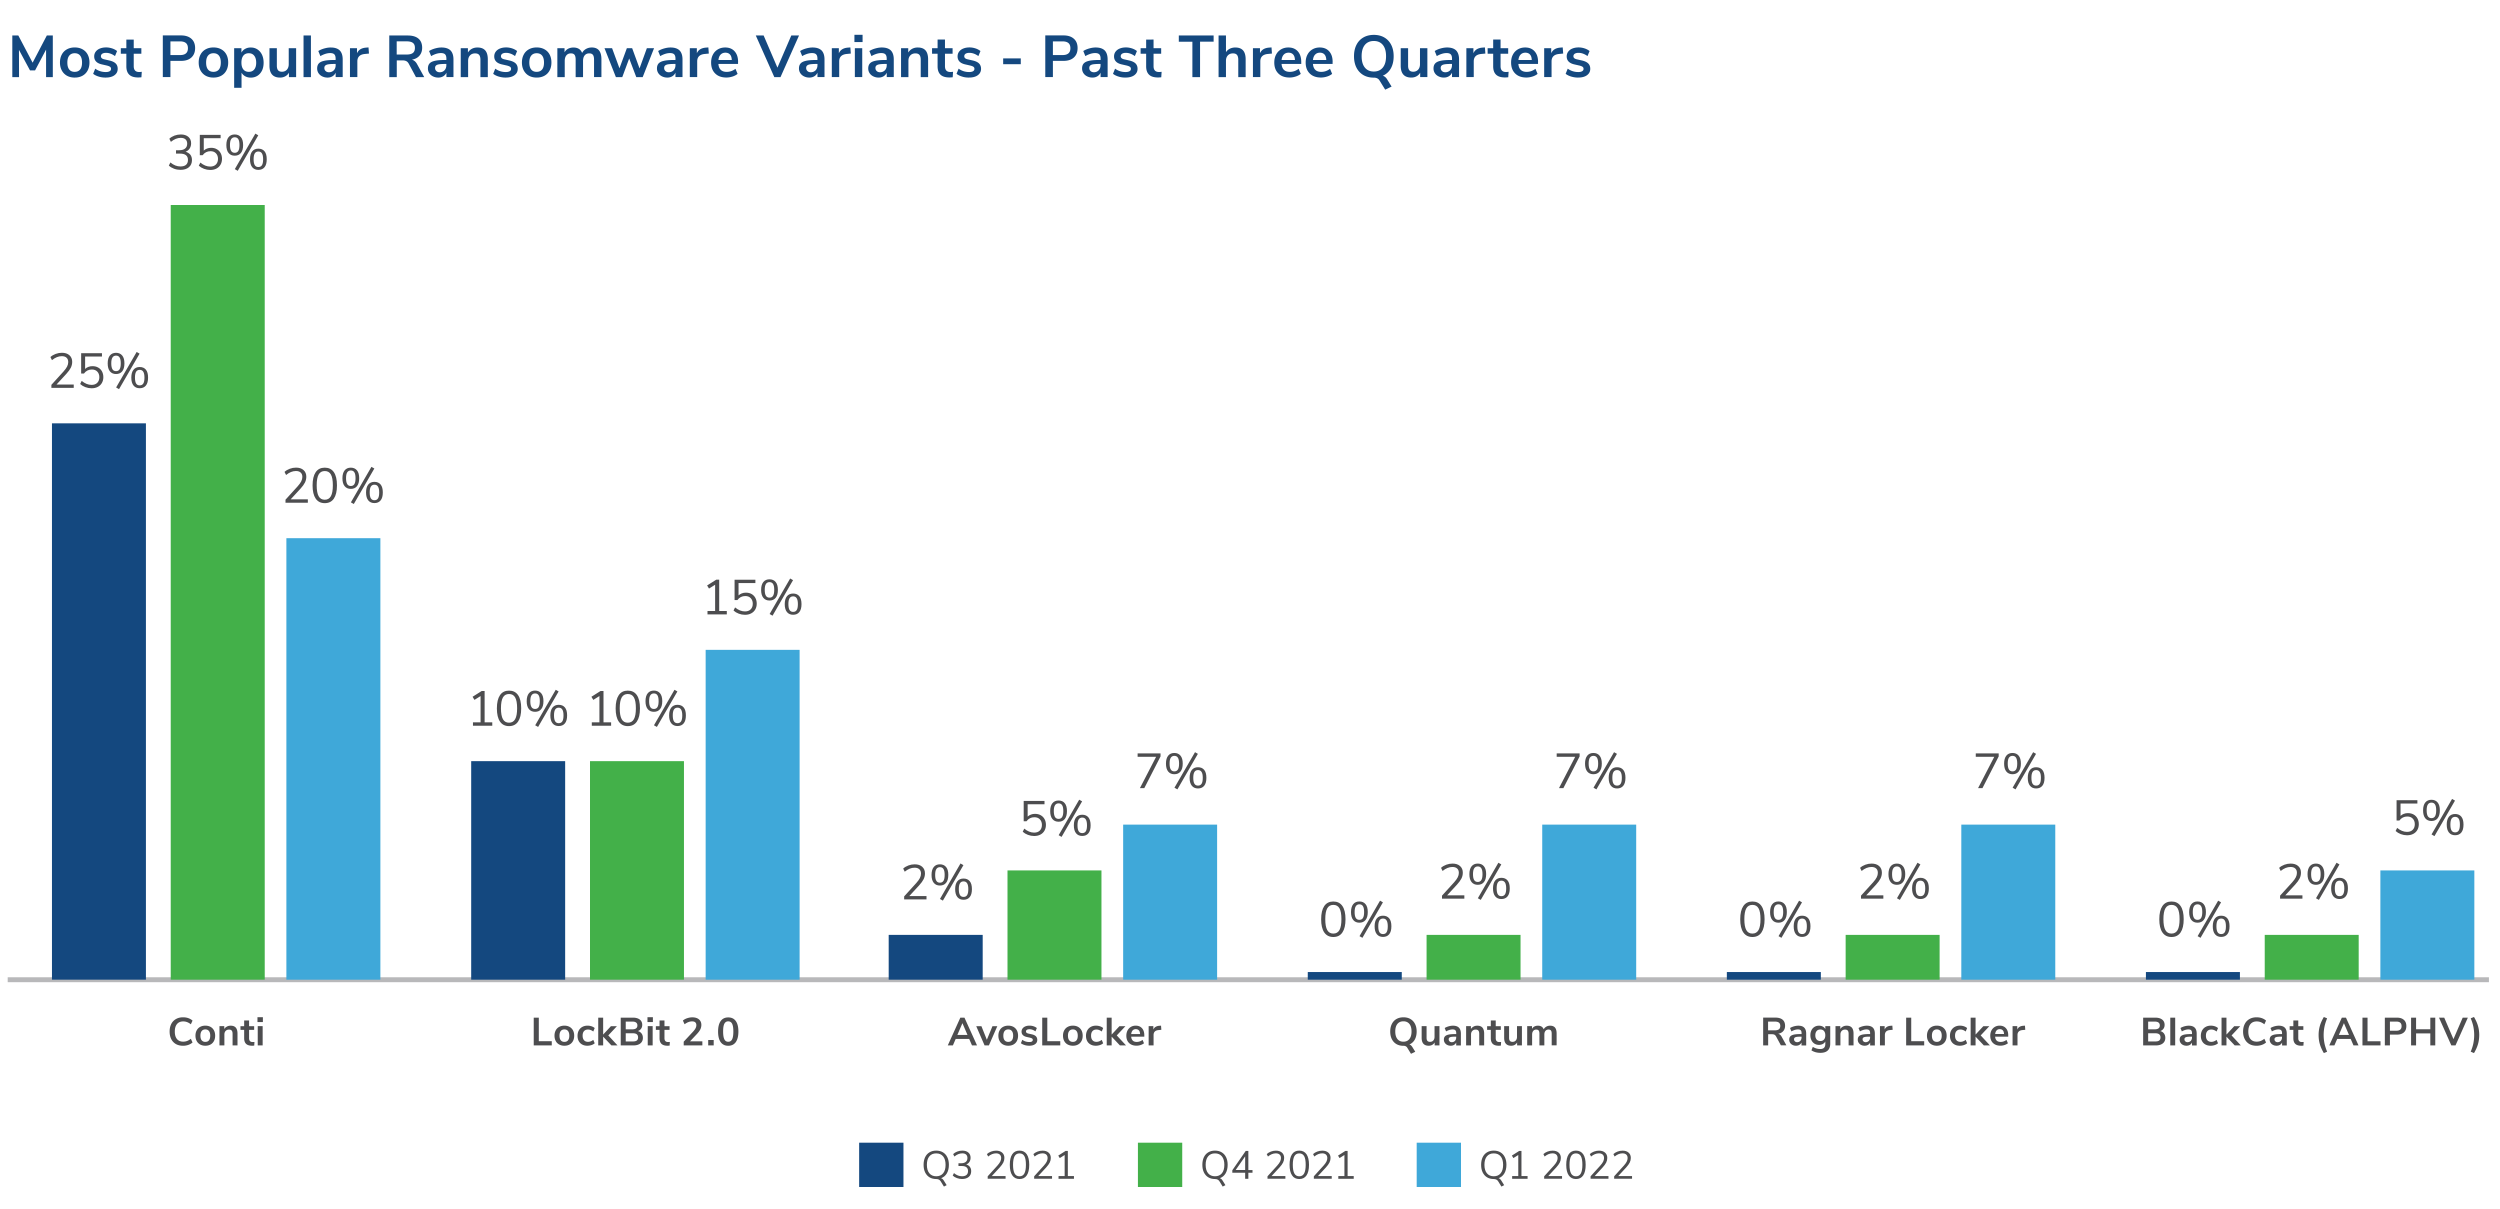 <svg version="1.1" id="Layer_1" xmlns="http://www.w3.org/2000/svg" xmlns:xlink="http://www.w3.org/1999/xlink" x="0" y="0" viewBox="0 0 650 314.22" style="enable-background:new 0 0 650 314.22" xml:space="preserve"><style>.st0{fill:#14487f}.st1{fill:#4d4d4f}.st3{fill:#43b049}.st4{fill:#3fa8d9}</style><path class="st0" d="M8.48 16.3 4.76 9.22H3.2v10.83h1.75l-.02-7.08L7.8 18.3h1.32l2.86-5.41v7.16h1.75V9.22h-1.55l-3.7 7.08zm10.95 3.87c.77 0 1.44-.16 2.02-.48.58-.32 1.02-.77 1.34-1.37.31-.59.47-1.28.47-2.07 0-.79-.16-1.48-.47-2.07-.31-.59-.76-1.04-1.34-1.36-.58-.32-1.25-.48-2.02-.48s-1.44.16-2.02.48c-.58.32-1.03.77-1.34 1.36-.32.59-.48 1.28-.48 2.07 0 .79.16 1.48.48 2.07a3.4 3.4 0 0 0 1.34 1.37c.58.32 1.25.48 2.02.48zm-.02-1.49c-.61 0-1.09-.2-1.41-.61-.33-.41-.49-1.01-.49-1.81 0-.79.17-1.39.5-1.8.33-.41.81-.62 1.42-.62s1.09.21 1.41.62c.33.41.49 1.02.49 1.8 0 .8-.16 1.4-.49 1.81-.33.4-.8.61-1.43.61zm8.06 1.49c.96 0 1.73-.2 2.29-.61s.84-.96.84-1.66c0-.57-.17-1.04-.52-1.39-.35-.35-.9-.61-1.64-.78l-1.27-.29c-.33-.07-.57-.17-.71-.31a.639.639 0 0 1-.22-.51c0-.28.12-.49.35-.65.24-.15.56-.23.98-.23.78 0 1.56.28 2.33.84l.54-1.31c-.38-.3-.82-.53-1.31-.69-.5-.16-1.01-.25-1.54-.25-.61 0-1.15.1-1.62.29-.47.19-.83.47-1.09.82-.26.35-.39.76-.39 1.22 0 .55.17 1 .51 1.35.34.35.85.6 1.55.75l1.23.28c.41.1.69.22.85.34.16.12.24.3.24.52 0 .27-.12.47-.35.61-.23.14-.57.22-1.01.22-1.03 0-1.95-.29-2.75-.88l-.54 1.34c.39.31.86.54 1.42.71.56.19 1.17.27 1.83.27zm8.7-1.45c-.93 0-1.4-.5-1.4-1.51v-3.24h1.98v-1.44h-1.98v-2.24h-1.92v2.24h-1.44v1.44h1.44v3.27c0 .96.25 1.69.75 2.17.5.49 1.28.73 2.33.73.26 0 .54-.02.84-.05l.09-1.43c-.23.05-.46.06-.69.06zm6.16 1.32h1.98v-4.21h2.75c1.16 0 2.06-.29 2.7-.88s.97-1.4.97-2.44-.32-1.86-.97-2.43c-.65-.58-1.55-.87-2.7-.87h-4.73v10.83zm1.98-5.72v-3.56h2.5c.69 0 1.2.15 1.54.44.34.29.51.74.51 1.34 0 1.19-.68 1.78-2.04 1.78h-2.51zm11.19 5.85c.77 0 1.44-.16 2.02-.48.58-.32 1.02-.77 1.34-1.37.31-.59.47-1.28.47-2.07 0-.79-.16-1.48-.47-2.07-.31-.59-.76-1.04-1.34-1.36-.58-.32-1.25-.48-2.02-.48s-1.44.16-2.02.48c-.58.32-1.03.77-1.34 1.36-.32.59-.48 1.28-.48 2.07 0 .79.16 1.48.48 2.07a3.4 3.4 0 0 0 1.34 1.37c.58.32 1.25.48 2.02.48zm-.01-1.49c-.61 0-1.09-.2-1.41-.61-.33-.41-.49-1.01-.49-1.81 0-.79.17-1.39.5-1.8.33-.41.81-.62 1.42-.62s1.09.21 1.41.62c.33.41.49 1.02.49 1.8 0 .8-.16 1.4-.49 1.81-.33.4-.81.61-1.43.61zm9.71-6.33c-.54 0-1.03.12-1.45.35-.43.23-.75.56-.98.98v-1.14h-1.89v10.28h1.92V18.9c.23.4.55.71.97.94.42.23.9.34 1.43.34.66 0 1.23-.16 1.74-.48.5-.32.89-.77 1.18-1.35.28-.58.42-1.26.42-2.04s-.14-1.47-.42-2.07c-.28-.6-.68-1.06-1.18-1.39-.52-.34-1.1-.5-1.74-.5zm-.51 6.33c-.61 0-1.09-.21-1.42-.63-.33-.42-.5-1.01-.5-1.78 0-.78.17-1.38.5-1.8.33-.42.81-.63 1.42-.63.6 0 1.08.22 1.41.65.34.43.51 1.03.51 1.81 0 .76-.17 1.34-.51 1.76s-.8.62-1.41.62zm10.38-6.15v4.18c0 .58-.16 1.05-.48 1.41-.32.35-.75.53-1.28.53-.46 0-.8-.13-1.01-.38-.21-.26-.32-.65-.32-1.18v-4.55h-1.92v4.53c0 2.07.92 3.1 2.76 3.1.5 0 .95-.11 1.35-.33.4-.22.72-.53.95-.94v1.15h1.87v-7.51h-1.92v-.01zm5.77 7.51V9.22h-1.92v10.83h1.92v-.01zm5.13-7.69c-.53 0-1.1.09-1.69.26-.59.17-1.1.39-1.52.66l.54 1.32c.42-.25.85-.44 1.28-.58.44-.14.85-.21 1.25-.21.51 0 .88.11 1.1.34.22.23.33.59.33 1.11v.35h-.38c-1.12 0-1.99.07-2.63.22-.63.14-1.09.37-1.37.69-.28.32-.42.75-.42 1.31 0 .44.12.84.35 1.2.24.36.56.64.97.84.41.2.87.31 1.37.31.49 0 .92-.11 1.3-.34.37-.23.65-.54.82-.94v1.15h1.83v-4.56c0-1.06-.26-1.85-.77-2.37-.52-.5-1.3-.76-2.36-.76zm-.44 6.44c-.35 0-.63-.1-.86-.31-.23-.21-.34-.48-.34-.81 0-.27.08-.48.25-.63.16-.15.44-.26.81-.32.38-.06.91-.09 1.6-.09h.28v.32c0 .54-.16.99-.48 1.33-.34.33-.75.51-1.26.51zm10.28-6.46-.58.05c-1.22.08-2.02.57-2.41 1.47v-1.32h-1.83v7.51h1.92v-4.06c0-1.16.63-1.8 1.9-1.94l1.12-.11-.12-1.6zm12.66 4.4c-.35-.66-.81-1.06-1.38-1.21.85-.16 1.51-.51 1.97-1.05s.7-1.22.7-2.05c0-1.03-.32-1.83-.96-2.37-.64-.55-1.58-.82-2.8-.82h-4.79v10.83h1.95V15.7h1.51c.39 0 .71.07.97.2s.47.36.65.69l1.86 3.46h2.15l-1.83-3.32zm-2.75-2.55h-2.58v-3.43h2.58c.75 0 1.29.14 1.64.41.35.27.52.7.52 1.3 0 .58-.17 1.02-.52 1.3-.34.28-.89.42-1.64.42zm9.05-1.83c-.53 0-1.1.09-1.69.26-.59.17-1.1.39-1.52.66l.54 1.32c.42-.25.85-.44 1.28-.58.43-.14.85-.21 1.25-.21.51 0 .88.11 1.1.34.22.23.33.59.33 1.11v.35h-.38c-1.12 0-1.99.07-2.63.22-.63.14-1.09.37-1.37.69-.28.32-.42.75-.42 1.31 0 .44.12.84.35 1.2.23.36.56.64.97.84.41.2.86.31 1.37.31.49 0 .92-.11 1.3-.34.37-.23.65-.54.82-.94v1.15h1.83v-4.56c0-1.06-.26-1.85-.77-2.37-.52-.5-1.31-.76-2.36-.76zm-.45 6.44c-.35 0-.63-.1-.86-.31-.23-.21-.34-.48-.34-.81 0-.27.08-.48.24-.63s.43-.26.81-.32c.38-.06.91-.09 1.6-.09h.28v.32c0 .54-.16.99-.48 1.33-.32.33-.73.51-1.25.51zm9.83-6.44c-.54 0-1.03.11-1.46.34-.43.23-.77.55-1.03.97v-1.12h-1.87v7.51h1.92V15.8c0-.58.17-1.05.5-1.4.33-.35.78-.52 1.33-.52.47 0 .82.13 1.04.4.22.27.33.69.33 1.27v4.5h1.92v-4.61c0-1.03-.22-1.81-.66-2.32-.45-.51-1.12-.77-2.02-.77zm7.32 7.82c.96 0 1.73-.2 2.29-.61s.85-.96.85-1.66c0-.57-.18-1.04-.52-1.39-.35-.35-.9-.61-1.64-.78l-1.27-.29c-.33-.07-.57-.17-.71-.31a.639.639 0 0 1-.22-.51c0-.28.12-.49.35-.65.24-.15.56-.23.98-.23.78 0 1.56.28 2.33.84l.54-1.31c-.38-.3-.82-.53-1.31-.69-.5-.16-1.01-.25-1.54-.25-.62 0-1.15.1-1.62.29-.47.19-.83.47-1.09.82-.26.35-.39.76-.39 1.22 0 .55.17 1 .51 1.35.34.35.86.6 1.55.75l1.23.28c.41.1.69.22.85.34.16.12.24.3.24.52 0 .27-.12.47-.35.61-.23.14-.57.22-1.01.22-1.03 0-1.95-.29-2.75-.88l-.54 1.34c.39.31.86.54 1.42.71s1.16.27 1.82.27zm8.07 0c.77 0 1.44-.16 2.02-.48.58-.32 1.02-.77 1.34-1.37.31-.59.47-1.28.47-2.07 0-.79-.16-1.48-.47-2.07-.31-.59-.76-1.04-1.34-1.36-.58-.32-1.25-.48-2.02-.48s-1.44.16-2.02.48c-.58.32-1.03.77-1.34 1.36-.32.59-.48 1.28-.48 2.07 0 .79.16 1.48.48 2.07.32.59.76 1.05 1.34 1.37.57.32 1.25.48 2.02.48zm-.02-1.49c-.61 0-1.08-.2-1.41-.61-.33-.41-.49-1.01-.49-1.81 0-.79.17-1.39.5-1.8.33-.41.81-.62 1.42-.62.61 0 1.09.21 1.41.62.33.41.49 1.02.49 1.8 0 .8-.16 1.4-.49 1.81-.33.4-.81.61-1.43.61zm14.32-6.33c-.54 0-1.04.13-1.48.38-.44.25-.78.6-1.01 1.04-.37-.94-1.12-1.41-2.26-1.41-.51 0-.97.11-1.37.31-.4.21-.71.52-.94.93v-1.06h-1.87v7.51h1.92v-4.19c0-.62.14-1.11.43-1.46.29-.35.68-.52 1.18-.52.44 0 .76.13.95.39.19.26.28.68.28 1.25v4.53h1.92v-4.19c0-.62.14-1.11.43-1.46.29-.35.69-.52 1.2-.52.43 0 .74.13.94.39.2.26.29.68.29 1.25v4.53h1.92v-4.61c0-1.04-.21-1.82-.63-2.33-.42-.51-1.05-.76-1.9-.76zm12.44 5.44-1.92-5.25h-1.38l-1.92 5.22-1.92-5.22h-1.97l2.96 7.51h1.66l1.8-4.84 1.84 4.84h1.67l2.95-7.51h-1.87l-1.9 5.25zm8.05-5.44c-.53 0-1.1.09-1.69.26-.59.17-1.1.39-1.52.66l.54 1.32c.42-.25.85-.44 1.28-.58.44-.14.85-.21 1.25-.21.51 0 .88.11 1.1.34.22.23.33.59.33 1.11v.35h-.38c-1.12 0-1.99.07-2.63.22-.63.14-1.09.37-1.38.69-.28.32-.42.75-.42 1.31 0 .44.12.84.35 1.2.24.36.56.64.97.84.41.2.87.31 1.37.31.49 0 .92-.11 1.3-.34.37-.23.65-.54.82-.94v1.15h1.83v-4.56c0-1.06-.26-1.85-.77-2.37-.52-.5-1.3-.76-2.35-.76zm-.45 6.44c-.35 0-.64-.1-.86-.31-.23-.21-.34-.48-.34-.81 0-.27.08-.48.25-.63.16-.15.44-.26.81-.32.38-.06.91-.09 1.6-.09h.28v.32c0 .54-.16.99-.48 1.33-.33.33-.75.51-1.26.51zm10.29-6.46-.58.05c-1.22.08-2.02.57-2.41 1.47v-1.32h-1.83v7.51h1.92v-4.06c0-1.16.63-1.8 1.9-1.94l1.12-.11-.12-1.6zm7.73 3.77c0-1.17-.3-2.08-.9-2.75-.6-.67-1.42-1-2.45-1-.71 0-1.34.16-1.9.49-.56.33-.99.79-1.3 1.38-.31.59-.46 1.27-.46 2.04 0 1.21.35 2.16 1.07 2.86.71.7 1.68 1.04 2.91 1.04.53 0 1.06-.09 1.59-.26s.96-.4 1.31-.69l-.55-1.32c-.69.53-1.44.8-2.27.8-.67 0-1.18-.17-1.54-.51-.36-.34-.57-.85-.63-1.55h5.11v-.53h.01zm-3.3-2.4c.51 0 .91.16 1.2.48.29.32.44.8.46 1.42h-3.47c.07-.61.26-1.09.58-1.41.31-.32.72-.49 1.23-.49zm13.53 3.89-3.59-8.37h-2.04l4.82 10.83h1.61l4.82-10.83h-2.01l-3.61 8.37zm9.11-5.24c-.53 0-1.1.09-1.69.26-.59.17-1.1.39-1.52.66l.54 1.32c.42-.25.85-.44 1.28-.58.44-.14.85-.21 1.25-.21.51 0 .88.11 1.1.34.22.23.33.59.33 1.11v.35h-.38c-1.12 0-1.99.07-2.63.22-.63.14-1.09.37-1.37.69-.28.32-.42.75-.42 1.31 0 .44.12.84.35 1.2.24.36.56.64.97.84.41.2.86.31 1.37.31.49 0 .92-.11 1.3-.34.37-.23.65-.54.82-.94v1.15h1.83v-4.56c0-1.06-.26-1.85-.77-2.37-.52-.5-1.3-.76-2.36-.76zm-.44 6.44c-.35 0-.64-.1-.86-.31-.22-.21-.34-.48-.34-.81 0-.27.08-.48.25-.63.16-.15.43-.26.81-.32.38-.06.91-.09 1.6-.09h.28v.32c0 .54-.16.99-.48 1.33-.33.33-.75.51-1.26.51zm10.29-6.46-.58.05c-1.22.08-2.02.57-2.41 1.47v-1.32h-1.83v7.51h1.92v-4.06c0-1.16.63-1.8 1.9-1.94l1.12-.11-.12-1.6zm3.09 7.71v-7.51h-1.92v7.51h1.92zm-2.03-9.1h2.12V9.05h-2.12v1.89zm7.1 1.41c-.53 0-1.1.09-1.69.26-.59.17-1.1.39-1.52.66l.54 1.32c.42-.25.85-.44 1.28-.58.44-.14.85-.21 1.25-.21.51 0 .88.11 1.1.34.22.23.33.59.33 1.11v.35h-.38c-1.12 0-1.99.07-2.63.22-.63.14-1.09.37-1.37.69-.28.32-.42.75-.42 1.31 0 .44.12.84.35 1.2.24.36.56.64.97.84.41.2.87.31 1.37.31.49 0 .92-.11 1.3-.34.37-.23.65-.54.82-.94v1.15h1.83v-4.56c0-1.06-.26-1.85-.77-2.37-.52-.5-1.3-.76-2.36-.76zm-.44 6.44c-.35 0-.64-.1-.86-.31-.23-.21-.34-.48-.34-.81 0-.27.08-.48.25-.63.16-.15.44-.26.81-.32.38-.06.91-.09 1.6-.09h.28v.32c0 .54-.16.99-.48 1.33-.33.33-.75.51-1.26.51zm9.82-6.44c-.54 0-1.03.11-1.46.34-.43.23-.77.55-1.03.97v-1.12h-1.87v7.51h1.92V15.8c0-.58.17-1.05.5-1.4.33-.35.78-.52 1.33-.52.47 0 .82.13 1.04.4.22.27.33.69.33 1.27v4.5h1.92v-4.61c0-1.03-.22-1.81-.66-2.32-.44-.51-1.11-.77-2.02-.77zm8.46 6.37c-.93 0-1.4-.5-1.4-1.51v-3.24h1.98v-1.44h-1.98v-2.24h-1.92v2.24h-1.44v1.44h1.44v3.27c0 .96.25 1.69.75 2.17.5.49 1.28.73 2.33.73.26 0 .54-.02.85-.05l.09-1.43c-.24.05-.47.06-.7.06zm4.84 1.45c.96 0 1.73-.2 2.29-.61s.85-.96.85-1.66c0-.57-.18-1.04-.52-1.39-.35-.35-.9-.61-1.64-.78l-1.27-.29c-.33-.07-.57-.17-.71-.31a.639.639 0 0 1-.22-.51c0-.28.12-.49.35-.65.24-.15.56-.23.98-.23.78 0 1.56.28 2.34.84l.54-1.31c-.38-.3-.82-.53-1.31-.69-.5-.16-1.01-.25-1.54-.25-.61 0-1.15.1-1.62.29-.47.19-.83.47-1.09.82-.26.35-.39.76-.39 1.22 0 .55.17 1 .51 1.35.34.35.85.6 1.55.75l1.23.28c.41.1.69.22.85.34.16.12.24.3.24.52 0 .27-.12.47-.35.61-.23.14-.57.22-1.01.22-1.03 0-1.95-.29-2.75-.88l-.54 1.34c.39.31.86.54 1.42.71.53.19 1.14.27 1.81.27zm13.47-3.47v-1.52h-4.58v1.52h4.58zm6.37 3.34h1.98v-4.21h2.75c1.16 0 2.06-.29 2.7-.88.64-.58.97-1.4.97-2.44s-.32-1.86-.97-2.43c-.64-.58-1.55-.87-2.7-.87h-4.73v10.83zm1.98-5.72v-3.56h2.5c.69 0 1.2.15 1.54.44.34.29.51.74.51 1.34 0 1.19-.68 1.78-2.04 1.78h-2.51zm11.11-1.97c-.53 0-1.1.09-1.69.26-.59.17-1.1.39-1.52.66l.54 1.32c.42-.25.85-.44 1.28-.58.43-.14.85-.21 1.25-.21.51 0 .88.11 1.1.34.22.23.33.59.33 1.11v.35h-.38c-1.12 0-1.99.07-2.63.22-.63.14-1.09.37-1.38.69-.28.32-.42.75-.42 1.31 0 .44.12.84.35 1.2.24.36.56.64.97.84.41.2.86.31 1.37.31.49 0 .92-.11 1.3-.34.37-.23.65-.54.82-.94v1.15h1.83v-4.56c0-1.06-.26-1.85-.77-2.37-.52-.5-1.3-.76-2.35-.76zm-.45 6.44c-.35 0-.64-.1-.86-.31-.23-.21-.34-.48-.34-.81 0-.27.08-.48.24-.63s.43-.26.81-.32c.38-.06.91-.09 1.6-.09h.28v.32c0 .54-.16.99-.48 1.33-.32.33-.74.51-1.25.51zm8.21 1.38c.96 0 1.72-.2 2.29-.61.56-.41.85-.96.85-1.66 0-.57-.18-1.04-.52-1.39-.35-.35-.9-.61-1.64-.78l-1.28-.29c-.33-.07-.57-.17-.71-.31a.639.639 0 0 1-.22-.51c0-.28.12-.49.35-.65.24-.15.56-.23.98-.23.78 0 1.56.28 2.34.84l.54-1.31c-.38-.3-.82-.53-1.31-.69-.5-.16-1.01-.25-1.54-.25-.62 0-1.15.1-1.62.29-.47.19-.83.47-1.09.82-.26.35-.39.76-.39 1.22 0 .55.17 1 .51 1.35.34.35.86.6 1.55.75l1.23.28c.41.1.69.22.85.34.16.12.24.3.24.52 0 .27-.11.47-.35.61-.23.14-.57.22-1.01.22-1.04 0-1.95-.29-2.75-.88l-.54 1.34c.39.31.86.54 1.42.71.55.19 1.16.27 1.82.27zm8.7-1.45c-.93 0-1.4-.5-1.4-1.51v-3.24h1.98v-1.44h-1.98v-2.24H298v2.24h-1.44v1.44H298v3.27c0 .96.25 1.69.75 2.17.5.49 1.28.73 2.33.73.26 0 .54-.02.85-.05l.09-1.43c-.24.05-.47.06-.7.06zm10.69 1.32v-9.2h3.53V9.22h-9.05v1.63h3.53v9.2h1.99v-.01zm9.18-7.69c-.52 0-1 .11-1.42.31-.42.21-.77.51-1.02.91V9.22h-1.92v10.83h1.92V15.8c0-.58.17-1.05.5-1.4.33-.35.78-.52 1.33-.52.47 0 .82.13 1.04.4.22.27.33.69.33 1.27v4.5h1.92v-4.61c0-1.03-.22-1.81-.66-2.32-.45-.51-1.12-.77-2.02-.77zm9.4-.02-.59.05c-1.22.08-2.02.57-2.41 1.47v-1.32h-1.83v7.51h1.92v-4.06c0-1.16.63-1.8 1.9-1.94l1.12-.11-.11-1.6zm7.73 3.77c0-1.17-.3-2.08-.9-2.75-.6-.67-1.42-1-2.45-1-.71 0-1.34.16-1.9.49-.56.33-.99.79-1.3 1.38-.31.59-.46 1.27-.46 2.04 0 1.21.36 2.16 1.07 2.86.71.7 1.68 1.04 2.91 1.04.53 0 1.06-.09 1.59-.26s.96-.4 1.31-.69l-.55-1.32c-.69.53-1.44.8-2.27.8-.67 0-1.18-.17-1.54-.51-.36-.34-.57-.85-.63-1.55h5.12v-.53zm-3.3-2.4c.51 0 .91.16 1.2.48.29.32.44.8.46 1.42h-3.47c.07-.61.26-1.09.58-1.41.3-.32.72-.49 1.23-.49zm11.46 2.4c0-1.17-.3-2.08-.9-2.75-.6-.67-1.42-1-2.45-1-.71 0-1.34.16-1.9.49-.56.33-.99.79-1.3 1.38-.31.59-.46 1.27-.46 2.04 0 1.21.35 2.16 1.07 2.86.71.7 1.68 1.04 2.91 1.04.53 0 1.06-.09 1.59-.26s.96-.4 1.31-.69l-.55-1.32c-.69.53-1.44.8-2.27.8-.67 0-1.18-.17-1.54-.51-.36-.34-.57-.85-.63-1.55h5.11v-.53h.01zm-3.31-2.4c.51 0 .91.16 1.2.48.29.32.44.8.46 1.42h-3.47c.07-.61.26-1.09.58-1.41.31-.32.72-.49 1.23-.49zm16.35 5.99a4.38 4.38 0 0 0 2.1-1.91c.49-.88.73-1.93.73-3.16 0-1.13-.21-2.11-.63-2.94-.42-.83-1.02-1.48-1.79-1.93-.77-.45-1.68-.68-2.73-.68s-1.97.23-2.74.68c-.77.45-1.37 1.09-1.79 1.93-.42.83-.63 1.82-.63 2.94 0 1.13.21 2.11.63 2.95.42.84 1.02 1.48 1.79 1.94.77.45 1.69.68 2.74.68.69 0 1.17.24 1.46.71l1.49 2.41 1.66-.8-1.11-1.8c-.17-.29-.35-.51-.54-.67-.18-.16-.4-.28-.64-.35zm-2.32-1.09c-1 0-1.79-.34-2.34-1.03-.56-.69-.84-1.67-.84-2.95 0-1.28.28-2.26.84-2.94.56-.68 1.34-1.02 2.34-1.02.99 0 1.77.34 2.33 1.02.56.68.84 1.66.84 2.94s-.28 2.26-.84 2.95c-.57.69-1.34 1.03-2.33 1.03zm11.99-6.07v4.18c0 .58-.16 1.05-.48 1.41-.32.35-.75.53-1.28.53-.46 0-.8-.13-1.01-.38-.21-.26-.32-.65-.32-1.18v-4.55h-1.92v4.53c0 2.07.92 3.1 2.76 3.1.5 0 .95-.11 1.35-.33.4-.22.72-.53.95-.94v1.15h1.87v-7.51h-1.92v-.01zm7.04-.18c-.53 0-1.1.09-1.69.26-.59.17-1.1.39-1.52.66l.54 1.32c.42-.25.85-.44 1.28-.58.43-.14.85-.21 1.25-.21.51 0 .88.11 1.1.34.22.23.33.59.33 1.11v.35h-.38c-1.12 0-1.99.07-2.63.22-.64.14-1.09.37-1.38.69-.28.32-.42.75-.42 1.31 0 .44.12.84.35 1.2.23.36.56.64.97.84.41.2.87.31 1.37.31.49 0 .92-.11 1.3-.34.37-.23.65-.54.82-.94v1.15h1.83v-4.56c0-1.06-.26-1.85-.77-2.37-.52-.5-1.3-.76-2.35-.76zm-.45 6.44c-.35 0-.64-.1-.86-.31-.23-.21-.34-.48-.34-.81 0-.27.08-.48.24-.63s.43-.26.81-.32c.38-.06.91-.09 1.6-.09h.28v.32c0 .54-.16.99-.48 1.33-.32.33-.74.51-1.25.51zm10.29-6.46-.58.05c-1.22.08-2.02.57-2.41 1.47v-1.32h-1.83v7.51h1.92v-4.06c0-1.16.63-1.8 1.9-1.94l1.12-.11-.12-1.6zm5.47 6.39c-.93 0-1.4-.5-1.4-1.51v-3.24h1.98v-1.44h-1.98v-2.24h-1.92v2.24h-1.44v1.44h1.44v3.27c0 .96.25 1.69.75 2.17.5.49 1.28.73 2.33.73.26 0 .54-.02.84-.05l.09-1.43c-.23.05-.47.06-.69.06zm8.35-2.62c0-1.17-.3-2.08-.9-2.75-.6-.67-1.41-1-2.45-1-.71 0-1.34.16-1.9.49-.56.33-.99.79-1.3 1.38-.31.59-.46 1.27-.46 2.04 0 1.21.36 2.16 1.07 2.86.71.7 1.68 1.04 2.91 1.04.53 0 1.06-.09 1.59-.26s.97-.4 1.31-.69l-.55-1.32c-.69.53-1.44.8-2.27.8-.67 0-1.18-.17-1.54-.51-.36-.34-.57-.85-.63-1.55h5.11v-.53h.01zm-3.3-2.4c.51 0 .91.16 1.2.48.29.32.44.8.46 1.42h-3.47c.07-.61.26-1.09.58-1.41.31-.32.72-.49 1.23-.49zm9.71-1.37-.58.05c-1.22.08-2.02.57-2.41 1.47v-1.32h-1.83v7.51h1.92v-4.06c0-1.16.64-1.8 1.9-1.94l1.12-.11-.12-1.6zm4.02 7.84c.96 0 1.73-.2 2.29-.61s.85-.96.85-1.66c0-.57-.17-1.04-.52-1.39-.35-.35-.9-.61-1.64-.78l-1.28-.29c-.33-.07-.57-.17-.71-.31a.639.639 0 0 1-.22-.51c0-.28.12-.49.35-.65.24-.15.56-.23.98-.23.78 0 1.56.28 2.33.84l.54-1.31c-.38-.3-.82-.53-1.31-.69-.5-.16-1.01-.25-1.54-.25-.61 0-1.15.1-1.62.29-.47.19-.83.47-1.09.82-.26.35-.39.76-.39 1.22 0 .55.17 1 .51 1.35.34.35.86.6 1.55.75l1.23.28c.41.1.69.22.85.34.16.12.24.3.24.52 0 .27-.11.47-.35.61-.23.14-.57.22-1.01.22-1.03 0-1.95-.29-2.75-.88l-.54 1.34c.39.31.86.54 1.42.71s1.16.27 1.83.27z"/><path class="st1" d="M47.6 271.9c.48 0 .94-.08 1.37-.23.43-.15.79-.36 1.09-.63l-.44-.96c-.33.26-.65.45-.97.57-.32.12-.66.18-1.02.18-.7 0-1.23-.22-1.61-.67-.38-.45-.57-1.1-.57-1.96 0-.85.19-1.49.57-1.95.38-.45.92-.68 1.61-.68.36 0 .7.06 1.02.18.32.12.65.31.97.57l.44-.96c-.29-.27-.66-.48-1.09-.64-.43-.15-.89-.22-1.37-.22-.71 0-1.33.15-1.86.46-.53.3-.94.73-1.22 1.29s-.42 1.21-.42 1.95.14 1.4.42 1.96c.28.56.69.99 1.22 1.3.53.29 1.15.44 1.86.44zm5.79-.01c.51 0 .96-.1 1.35-.32.39-.21.68-.52.89-.91.21-.4.31-.86.31-1.38 0-.52-.1-.98-.31-1.38-.21-.39-.51-.7-.89-.91-.39-.21-.83-.32-1.35-.32s-.96.11-1.35.32c-.39.21-.68.51-.9.91-.21.39-.32.85-.32 1.38 0 .53.11.99.32 1.38.21.4.51.7.9.91.39.21.84.32 1.35.32zm-.01-1c-.41 0-.72-.14-.94-.41-.22-.27-.33-.68-.33-1.21 0-.52.11-.93.33-1.2.22-.28.54-.42.95-.42s.72.14.94.42c.22.28.33.68.33 1.2 0 .53-.11.94-.33 1.21-.21.28-.53.41-.95.41zm6.59-4.21c-.36 0-.69.07-.97.23-.29.15-.52.36-.69.64v-.75h-1.25v5.01h1.28v-2.84c0-.39.11-.7.33-.93.22-.23.52-.35.89-.35.31 0 .54.09.69.27.15.18.22.46.22.85v3h1.28v-3.07c0-.69-.15-1.21-.44-1.55-.29-.34-.74-.51-1.34-.51zm5.72 4.25c-.62 0-.93-.34-.93-1v-2.16h1.32v-.96h-1.32v-1.49h-1.28v1.49h-.96v.96h.96v2.18c0 .64.17 1.12.5 1.45.33.32.85.49 1.56.49.17 0 .36-.01.56-.03l.06-.95c-.16.01-.32.02-.47.02zm2.6.88v-5.01h-1.28v5.01h1.28zm-1.35-6.08h1.41v-1.26h-1.41v1.26zM143.46 271.81v-1.09h-3.37v-6.13h-1.32v7.22h4.69zm3.28.08c.51 0 .96-.1 1.35-.32.39-.21.68-.52.89-.91.21-.4.31-.86.31-1.38 0-.52-.1-.98-.31-1.38-.21-.39-.51-.7-.89-.91-.39-.21-.83-.32-1.35-.32-.51 0-.96.11-1.35.32-.39.21-.69.51-.9.91-.21.39-.32.85-.32 1.38 0 .53.11.99.32 1.38.21.4.51.7.9.91.39.21.84.32 1.35.32zm0-1c-.41 0-.72-.14-.94-.41-.22-.27-.33-.68-.33-1.21 0-.52.11-.93.33-1.2.22-.28.54-.42.95-.42.41 0 .72.14.94.42.22.28.33.68.33 1.2 0 .53-.11.94-.33 1.21-.22.28-.54.41-.95.41zm5.97 1c.37 0 .72-.06 1.07-.17.34-.11.62-.27.84-.47l-.37-.89c-.21.17-.43.3-.67.39-.24.09-.47.13-.7.13-.44 0-.79-.14-1.03-.42-.24-.28-.37-.67-.37-1.18 0-.52.12-.92.37-1.19.25-.28.59-.41 1.03-.41.23 0 .47.04.7.13.24.09.46.22.67.39l.37-.9c-.2-.19-.48-.34-.81-.46-.34-.11-.68-.17-1.04-.17-.52 0-.98.11-1.37.33-.4.22-.7.53-.92.93-.21.4-.32.86-.32 1.38 0 .52.1.97.31 1.36.21.39.5.69.89.9.37.21.82.32 1.35.32zm5.44-2.68 2.25-2.4h-1.56l-2.02 2.18v-4.4h-1.28v7.22h1.28v-2.28l2.15 2.28h1.59l-2.41-2.6zm7.7-1.13c.35-.13.63-.33.83-.61.2-.28.3-.61.3-.99 0-.59-.21-1.06-.64-1.39s-1.01-.5-1.77-.5h-3.18v7.22h3.28c.77 0 1.38-.17 1.82-.52.44-.35.66-.83.66-1.44 0-.44-.11-.82-.34-1.13-.23-.31-.55-.53-.96-.64zm-3.16-2.47h1.67c.46 0 .8.08 1.02.25.23.16.34.42.34.76 0 .68-.45 1.01-1.36 1.01h-1.67v-2.02zm1.84 5.17h-1.84v-2.13h1.84c.47 0 .82.09 1.04.27.22.18.33.45.33.81s-.11.63-.33.8c-.21.17-.56.25-1.04.25zm5.16 1.03v-5.01h-1.28v5.01h1.28zm-1.35-6.08h1.41v-1.26h-1.41v1.26zm5.35 5.2c-.62 0-.93-.34-.93-1v-2.16h1.32v-.96h-1.32v-1.49h-1.28v1.49h-.96v.96h.96v2.18c0 .64.17 1.12.5 1.45.34.32.85.49 1.56.49.17 0 .36-.01.56-.03l.06-.95c-.16.01-.32.02-.47.02zm5.72-.19 1.77-1.88c.42-.45.72-.86.9-1.22.18-.36.27-.76.27-1.17 0-.6-.21-1.08-.63-1.43-.42-.36-1-.53-1.72-.53-.45 0-.9.08-1.35.23-.45.15-.81.36-1.1.61l.44.96c.66-.5 1.31-.75 1.96-.75.36 0 .64.08.82.25.19.17.28.41.28.74 0 .26-.07.52-.2.78s-.34.55-.63.87l-2.46 2.64v.97h4.85v-1.07h-3.2zm4.72 1.07h1.43v-1.41h-1.43v1.41zm5.21.09c.85 0 1.51-.32 1.96-.95.45-.64.68-1.55.68-2.75s-.23-2.11-.68-2.73c-.45-.63-1.1-.94-1.96-.94-.85 0-1.5.31-1.96.94-.45.63-.68 1.54-.68 2.73 0 1.21.23 2.13.68 2.76.46.62 1.11.94 1.96.94zm0-1.04c-.46 0-.8-.21-1.01-.64-.21-.43-.32-1.1-.32-2.03 0-.92.1-1.59.32-2.01.21-.42.55-.63 1.01-.63.46 0 .8.21 1.01.63.21.42.32 1.09.32 2.01 0 .93-.11 1.61-.32 2.03-.21.43-.54.64-1.01.64zM254.03 271.81l-3.27-7.22h-1.07l-3.27 7.22h1.33l.73-1.69h3.51l.73 1.69h1.31zm-3.8-5.79 1.32 3.07h-2.64l1.32-3.07zm6.35 4.32-1.41-3.53h-1.35l2.17 5h1.12l2.19-5h-1.26l-1.46 3.53zm5.57 1.55c.51 0 .96-.1 1.35-.32.39-.21.68-.52.89-.91.21-.4.31-.86.31-1.38 0-.52-.1-.98-.31-1.38-.21-.39-.51-.7-.89-.91-.39-.21-.83-.32-1.35-.32-.51 0-.96.11-1.35.32-.39.21-.68.51-.9.91-.21.39-.32.85-.32 1.38 0 .53.11.99.32 1.38.21.4.51.7.9.91.39.21.84.32 1.35.32zm-.01-1c-.41 0-.72-.14-.94-.41-.22-.27-.33-.68-.33-1.21 0-.52.11-.93.33-1.2.22-.28.54-.42.95-.42.41 0 .72.14.94.42.22.28.33.68.33 1.2 0 .53-.11.94-.33 1.21-.22.28-.54.41-.95.41zm5.46 1c.64 0 1.15-.14 1.53-.41.38-.27.56-.64.56-1.11 0-.38-.12-.69-.35-.93-.23-.24-.6-.41-1.1-.52l-.85-.19c-.22-.05-.38-.12-.48-.21-.1-.09-.15-.2-.15-.34 0-.18.08-.33.24-.43.16-.1.38-.15.66-.15.52 0 1.04.19 1.56.56l.36-.87c-.25-.2-.54-.35-.87-.46-.33-.11-.68-.16-1.03-.16-.41 0-.77.06-1.08.19-.31.13-.55.31-.73.55-.17.24-.26.51-.26.81 0 .37.11.67.34.9.23.23.57.4 1.03.5l.82.18c.27.07.46.14.57.23.11.08.16.2.16.35 0 .18-.08.31-.23.41s-.38.14-.67.14c-.69 0-1.3-.19-1.83-.58l-.36.89c.26.2.57.36.95.47.36.12.76.18 1.21.18zm8.07-.08v-1.09h-3.37v-6.13h-1.32v7.22h4.69zm3.28.08c.51 0 .96-.1 1.35-.32.39-.21.68-.52.89-.91s.31-.86.31-1.38c0-.52-.1-.98-.31-1.38-.21-.39-.51-.7-.89-.91-.38-.21-.83-.32-1.35-.32-.51 0-.96.11-1.35.32-.39.21-.68.51-.9.91-.21.39-.32.85-.32 1.38 0 .53.11.99.32 1.38.21.4.51.7.9.91.39.21.84.32 1.35.32zm-.01-1c-.41 0-.72-.14-.94-.41-.22-.27-.33-.68-.33-1.21 0-.52.11-.93.33-1.2.22-.28.54-.42.95-.42.41 0 .72.14.94.42.22.28.33.68.33 1.2 0 .53-.11.94-.33 1.21-.21.28-.53.41-.95.41zm5.97 1c.37 0 .72-.06 1.07-.17.34-.11.62-.27.84-.47l-.37-.89c-.21.17-.43.3-.67.39-.24.09-.47.13-.7.13-.44 0-.79-.14-1.03-.42-.25-.28-.37-.67-.37-1.18 0-.52.12-.92.37-1.19.25-.28.59-.41 1.03-.41.23 0 .47.04.7.13.23.09.46.22.67.39l.37-.9c-.2-.19-.48-.34-.81-.46-.34-.11-.68-.17-1.04-.17-.52 0-.98.11-1.37.33-.4.22-.7.53-.92.93-.21.4-.32.86-.32 1.38 0 .52.1.97.31 1.36.2.39.5.69.89.9.37.21.83.32 1.35.32zm5.45-2.68 2.25-2.4h-1.56l-2.02 2.18v-4.4h-1.28v7.22h1.28v-2.28l2.15 2.28h1.59l-2.41-2.6zm7.16-.04c0-.78-.2-1.39-.6-1.83-.4-.44-.94-.67-1.63-.67-.47 0-.89.11-1.26.33-.37.22-.66.53-.87.92-.2.4-.31.85-.31 1.36 0 .81.24 1.44.71 1.9.47.46 1.12.7 1.94.7.36 0 .71-.06 1.06-.17.35-.12.64-.27.88-.46l-.37-.88c-.46.35-.96.53-1.52.53-.44 0-.79-.11-1.02-.34-.24-.23-.38-.57-.42-1.03h3.41v-.36zm-2.21-1.59c.34 0 .61.11.8.32.19.21.29.53.31.95h-2.31c.05-.41.18-.72.38-.94.21-.22.48-.33.82-.33zm6.56-.91-.39.03c-.81.05-1.35.38-1.61.98v-.88h-1.22v5.01h1.28v-2.7c0-.77.42-1.2 1.27-1.29l.75-.07-.08-1.08zM463.25 269.59c-.23-.44-.54-.71-.92-.81.57-.11 1.01-.34 1.32-.7.31-.36.47-.81.47-1.37 0-.69-.21-1.22-.64-1.58-.43-.36-1.05-.55-1.87-.55h-3.19v7.22h1.3v-2.9h1c.26 0 .47.04.64.13.17.09.31.24.43.46l1.24 2.3h1.43l-1.21-2.2zm-1.83-1.7h-1.72v-2.28h1.72c.5 0 .86.09 1.1.27.23.18.35.47.35.87 0 .39-.12.68-.35.86-.23.19-.6.28-1.1.28zm6.13-1.21c-.35 0-.73.06-1.13.17-.4.12-.73.26-1.01.44l.36.88c.28-.16.57-.29.85-.38.29-.09.57-.14.84-.14.34 0 .58.07.73.23.15.15.22.4.22.74v.24h-.26c-.74 0-1.33.05-1.75.14-.42.1-.73.25-.92.46-.19.21-.28.5-.28.87 0 .29.08.56.23.8.16.24.37.43.64.56.27.14.58.2.91.2.33 0 .62-.07.86-.22.25-.15.43-.36.55-.62v.77h1.22v-3.04c0-.71-.17-1.24-.51-1.58-.33-.35-.85-.52-1.55-.52zm-.3 4.29c-.23 0-.42-.07-.57-.21a.71.71 0 0 1-.23-.54c0-.18.05-.32.16-.42.11-.1.29-.17.54-.21.25-.04.61-.06 1.07-.06h.18v.21c0 .36-.11.66-.32.89-.21.22-.49.34-.83.34zm7.33-4.17v.76c-.15-.28-.37-.5-.66-.65-.29-.15-.61-.23-.98-.23-.44 0-.83.1-1.17.31-.34.21-.61.5-.79.88-.19.38-.28.81-.28 1.31 0 .49.1.92.29 1.3.19.38.46.67.79.88.34.21.73.31 1.16.31.37 0 .7-.08.98-.23.29-.15.51-.37.66-.65v.65c0 .87-.44 1.31-1.33 1.31-.66 0-1.3-.19-1.92-.56l-.36.9c.3.2.65.36 1.06.48.4.11.82.17 1.26.17.85 0 1.49-.2 1.92-.61.43-.4.65-1 .65-1.78v-4.55h-1.28zm-1.3 3.87c-.4 0-.72-.14-.95-.4-.23-.27-.35-.63-.35-1.09 0-.47.12-.84.35-1.11.23-.27.55-.4.95-.4.41 0 .73.13.96.4.23.27.34.64.34 1.11 0 .46-.11.83-.34 1.1-.23.26-.55.39-.96.39zm6.86-3.99c-.36 0-.69.07-.97.23-.29.15-.52.36-.69.64v-.75h-1.25v5.01h1.28v-2.84c0-.39.11-.7.33-.93.22-.23.52-.35.89-.35.31 0 .54.09.69.27.15.18.22.46.22.85v3h1.28v-3.07c0-.69-.15-1.21-.44-1.55-.3-.34-.75-.51-1.34-.51zm5.22 0c-.35 0-.73.06-1.13.17-.4.12-.73.26-1.01.44l.36.88c.28-.16.57-.29.86-.38.29-.09.57-.14.84-.14.34 0 .58.07.73.23.15.15.22.4.22.74v.24h-.26c-.74 0-1.33.05-1.75.14-.42.1-.73.25-.92.46-.19.21-.28.5-.28.87 0 .29.08.56.24.8.16.24.37.43.65.56.27.14.58.2.91.2.33 0 .62-.07.87-.22s.43-.36.55-.62v.77h1.22v-3.04c0-.71-.17-1.24-.51-1.58-.36-.35-.88-.52-1.59-.52zm-.29 4.29c-.23 0-.42-.07-.57-.21a.71.71 0 0 1-.23-.54c0-.18.06-.32.16-.42.11-.1.29-.17.54-.21.25-.04.61-.06 1.07-.06h.18v.21c0 .36-.11.66-.32.89-.22.22-.49.34-.83.34zm6.94-4.3-.39.03c-.81.05-1.35.38-1.61.98v-.88h-1.22v5.01h1.28v-2.7c0-.77.42-1.2 1.27-1.29l.75-.07-.08-1.08zm8.28 5.14v-1.09h-3.37v-6.13h-1.32v7.22h4.69zm3.29.08c.51 0 .96-.1 1.35-.32.39-.21.68-.52.89-.91s.31-.86.31-1.38c0-.52-.1-.98-.31-1.38-.21-.39-.51-.7-.89-.91-.39-.21-.83-.32-1.35-.32-.51 0-.96.11-1.35.32-.39.21-.68.51-.9.91-.21.39-.32.85-.32 1.38 0 .53.1.99.32 1.38s.51.7.9.91c.39.21.84.32 1.35.32zm-.01-1c-.41 0-.72-.14-.94-.41-.22-.27-.33-.68-.33-1.21 0-.52.11-.93.33-1.2.22-.28.54-.42.95-.42.41 0 .72.14.94.42.22.28.33.68.33 1.2 0 .53-.11.94-.33 1.21-.22.28-.54.41-.95.41zm5.97 1c.37 0 .72-.06 1.07-.17.34-.11.62-.27.84-.47l-.37-.89c-.21.17-.43.3-.67.39-.24.09-.47.13-.7.13-.44 0-.79-.14-1.03-.42-.25-.28-.37-.67-.37-1.18 0-.52.12-.92.37-1.19.25-.28.59-.41 1.03-.41.23 0 .47.04.7.13.23.09.46.22.67.39l.37-.9c-.21-.19-.48-.34-.81-.46-.34-.11-.68-.17-1.04-.17-.52 0-.98.11-1.37.33-.4.22-.7.53-.92.93-.22.4-.32.86-.32 1.38 0 .52.1.97.31 1.36.2.39.5.69.89.9.37.21.82.32 1.35.32zm5.44-2.68 2.25-2.4h-1.56l-2.02 2.18v-4.4h-1.28v7.22h1.28v-2.28l2.15 2.28h1.59l-2.41-2.6zm7.16-.04c0-.78-.2-1.39-.6-1.83-.4-.44-.94-.67-1.63-.67-.47 0-.89.11-1.26.33-.37.22-.66.53-.87.92-.2.4-.31.85-.31 1.36 0 .81.24 1.44.71 1.9.47.46 1.12.7 1.94.7.35 0 .71-.06 1.06-.17.35-.12.64-.27.88-.46l-.37-.88c-.46.35-.96.53-1.52.53-.44 0-.79-.11-1.02-.34-.24-.23-.38-.57-.42-1.03h3.41v-.36zm-2.2-1.59c.34 0 .61.11.8.32.19.21.29.53.31.95h-2.31c.05-.41.18-.72.38-.94.2-.22.48-.33.82-.33zm6.55-.91-.39.03c-.81.05-1.35.38-1.61.98v-.88h-1.22v5.01h1.28v-2.7c0-.77.42-1.2 1.27-1.29l.75-.07-.08-1.08zM561.67 268.08c.35-.13.63-.33.83-.61.2-.28.3-.61.3-.99 0-.59-.21-1.06-.64-1.39s-1.02-.5-1.77-.5h-3.17v7.22h3.28c.77 0 1.38-.17 1.82-.52.44-.35.66-.83.66-1.44 0-.44-.11-.82-.34-1.13-.23-.31-.55-.53-.97-.64zm-3.15-2.47h1.67c.46 0 .8.08 1.02.25.22.16.34.42.34.76 0 .68-.45 1.01-1.36 1.01h-1.67v-2.02zm1.84 5.17h-1.84v-2.13h1.84c.47 0 .82.09 1.04.27.22.18.33.45.33.81s-.11.63-.33.8c-.21.17-.56.25-1.04.25zm5.19 1.03v-7.22h-1.28v7.22h1.28zm3.51-5.13c-.36 0-.73.06-1.13.17-.4.12-.73.26-1.01.44l.36.88c.28-.16.57-.29.86-.38.29-.09.57-.14.83-.14.34 0 .59.07.73.23.15.15.22.4.22.74v.24h-.26c-.74 0-1.33.05-1.75.14-.42.1-.73.25-.92.46-.19.21-.28.5-.28.87 0 .29.08.56.23.8.16.24.37.43.65.56.27.14.58.2.91.2.33 0 .62-.07.87-.22s.43-.36.55-.62v.77h1.22v-3.04c0-.71-.17-1.24-.51-1.58-.35-.35-.87-.52-1.57-.52zm-.3 4.29c-.23 0-.42-.07-.57-.21a.71.71 0 0 1-.23-.54c0-.18.05-.32.16-.42.11-.1.29-.17.54-.21.25-.04.61-.06 1.07-.06h.19v.21c0 .36-.11.66-.32.89-.22.22-.5.34-.84.34zm6.01.92c.37 0 .72-.06 1.07-.17.34-.11.62-.27.84-.47l-.37-.89c-.21.17-.43.3-.67.39-.24.09-.47.13-.7.13-.44 0-.79-.14-1.03-.42-.25-.28-.37-.67-.37-1.18 0-.52.12-.92.37-1.19.25-.28.59-.41 1.03-.41.23 0 .47.04.7.13.23.09.46.22.67.39l.37-.9c-.21-.19-.48-.34-.81-.46-.34-.11-.68-.17-1.04-.17-.52 0-.98.11-1.37.33-.4.22-.7.53-.92.93-.21.4-.32.86-.32 1.38 0 .52.1.97.31 1.36.2.39.5.69.88.9.38.21.83.32 1.36.32zm5.44-2.68 2.25-2.4h-1.56l-2.02 2.18v-4.4h-1.28v7.22h1.28v-2.28l2.15 2.28h1.59l-2.41-2.6zm6.5 2.69c.48 0 .94-.08 1.37-.23.43-.15.79-.36 1.09-.63l-.44-.96c-.33.26-.65.45-.97.57-.32.12-.66.18-1.02.18-.7 0-1.23-.22-1.61-.67-.38-.45-.57-1.1-.57-1.96 0-.85.19-1.49.57-1.95.38-.45.92-.68 1.61-.68.36 0 .7.06 1.02.18.32.12.64.31.97.57l.44-.96c-.29-.27-.66-.48-1.09-.64-.43-.15-.89-.22-1.37-.22-.71 0-1.33.15-1.86.46-.53.3-.94.73-1.22 1.29s-.43 1.21-.43 1.95.14 1.4.43 1.96c.28.56.69.99 1.22 1.3.53.29 1.15.44 1.86.44zm5.76-5.22c-.36 0-.73.06-1.13.17-.4.12-.73.26-1.01.44l.36.88c.28-.16.57-.29.85-.38.29-.09.57-.14.84-.14.34 0 .58.07.73.23.15.15.22.4.22.74v.24h-.26c-.74 0-1.33.05-1.75.14-.42.1-.73.25-.92.46-.19.21-.28.5-.28.87 0 .29.08.56.24.8.16.24.37.43.65.56.27.14.58.2.91.2.33 0 .62-.07.87-.22s.43-.36.55-.62v.77h1.22v-3.04c0-.71-.17-1.24-.51-1.58-.35-.35-.88-.52-1.58-.52zm-.3 4.29c-.23 0-.42-.07-.57-.21a.71.71 0 0 1-.23-.54c0-.18.05-.32.16-.42.11-.1.29-.17.54-.21.25-.04.61-.06 1.07-.06h.18v.21c0 .36-.11.66-.32.89-.21.22-.48.34-.83.34zm6.31-.04c-.62 0-.93-.34-.93-1v-2.16h1.32v-.96h-1.32v-1.49h-1.28v1.49h-.96v.96h.96v2.18c0 .64.17 1.12.5 1.45.33.32.85.49 1.56.49.17 0 .36-.01.56-.03l.06-.95c-.16.01-.32.02-.47.02zm5.72 2.87.85-.35c-.33-.83-.57-1.58-.7-2.25a10.975 10.975 0 0 1 0-4.18c.13-.68.37-1.43.7-2.25l-.85-.35c-.5.85-.85 1.64-1.05 2.38-.21.74-.31 1.51-.31 2.31 0 .81.1 1.58.31 2.32.2.73.55 1.53 1.05 2.37zm9.02-1.99-3.27-7.22h-1.07l-3.27 7.22h1.33l.73-1.69h3.51l.73 1.69h1.31zm-3.8-5.79 1.32 3.07h-2.64l1.32-3.07zm9.51 5.79v-1.09h-3.37v-6.13h-1.32v7.22h4.69zm1.13 0h1.32V269h1.83c.77 0 1.37-.2 1.8-.58.43-.39.64-.93.64-1.63 0-.7-.21-1.24-.64-1.62-.43-.39-1.03-.58-1.8-.58h-3.15v7.22zm1.32-3.82v-2.38h1.67c.46 0 .8.1 1.02.29.22.2.34.49.34.9 0 .79-.45 1.19-1.36 1.19h-1.67zm10.5-.38h-3.7v-3.02h-1.3v7.22h1.3v-3.13h3.7v3.13h1.29v-7.22h-1.29v3.02zm6.02 2.56-2.4-5.58h-1.36l3.21 7.22h1.08l3.21-7.22h-1.34l-2.4 5.58zm5.34 3.63c.5-.85.85-1.64 1.05-2.38.21-.74.31-1.51.31-2.32 0-.8-.1-1.58-.31-2.31-.2-.74-.56-1.53-1.05-2.38l-.85.35c.33.83.57 1.58.7 2.25a11.054 11.054 0 0 1 0 4.18c-.13.68-.37 1.43-.7 2.25l.85.36zM366.44 271.57a2.93 2.93 0 0 0 1.4-1.27c.32-.58.49-1.29.49-2.1 0-.75-.14-1.4-.42-1.96-.28-.56-.68-.99-1.19-1.29-.51-.3-1.12-.45-1.82-.45s-1.31.15-1.83.45c-.52.3-.91.73-1.19 1.29-.28.56-.42 1.21-.42 1.96s.14 1.41.42 1.97c.28.56.68.99 1.19 1.29.51.3 1.12.45 1.83.45.46 0 .78.16.97.47l.99 1.61 1.11-.53-.74-1.2a2.21 2.21 0 0 0-.36-.45c-.12-.11-.27-.19-.43-.24zm-1.55-.73c-.67 0-1.19-.23-1.56-.69-.37-.46-.56-1.11-.56-1.97s.19-1.51.56-1.96c.37-.45.89-.68 1.56-.68.66 0 1.18.23 1.55.68.37.45.56 1.11.56 1.96s-.19 1.51-.56 1.97-.89.69-1.55.69zm8.09-4.04v2.79c0 .39-.11.7-.32.94-.22.24-.5.35-.86.35-.31 0-.53-.09-.68-.26-.14-.17-.21-.43-.21-.79v-3.03h-1.28v3.02c0 1.38.61 2.07 1.84 2.07.33 0 .64-.07.9-.22.27-.15.48-.36.64-.63v.77h1.25v-5.01h-1.28zm4.78-.12c-.36 0-.73.06-1.13.17-.4.12-.73.26-1.01.44l.36.88c.28-.16.57-.29.86-.38.29-.09.57-.14.83-.14.34 0 .58.07.73.23.15.15.22.4.22.74v.24h-.26c-.74 0-1.33.05-1.75.14-.42.1-.73.25-.92.46-.19.21-.28.5-.28.87 0 .29.08.56.24.8.16.24.37.43.64.56.27.14.58.2.91.2.33 0 .62-.07.86-.22.25-.15.43-.36.55-.62v.77h1.22v-3.04c0-.71-.17-1.24-.51-1.58-.34-.35-.86-.52-1.56-.52zm-.3 4.29c-.23 0-.42-.07-.57-.21a.71.71 0 0 1-.23-.54c0-.18.05-.32.16-.42.11-.1.29-.17.54-.21.25-.04.61-.06 1.07-.06h.18v.21c0 .36-.11.66-.32.89-.21.22-.49.34-.83.34zm6.64-4.29c-.36 0-.69.07-.97.23-.29.15-.52.36-.69.64v-.75h-1.25v5.01h1.28v-2.84c0-.39.11-.7.33-.93.22-.23.52-.35.89-.35.31 0 .54.09.69.27.15.18.22.46.22.85v3h1.28v-3.07c0-.69-.15-1.21-.44-1.55-.3-.34-.74-.51-1.34-.51zm5.72 4.25c-.62 0-.93-.34-.93-1v-2.16h1.32v-.96h-1.32v-1.49h-1.28v1.49h-.96v.96h.96v2.18c0 .64.17 1.12.5 1.45.33.32.85.49 1.56.49.17 0 .36-.01.56-.03l.06-.95c-.17.01-.32.02-.47.02zm4.6-4.13v2.79c0 .39-.11.7-.32.94-.21.24-.5.35-.85.35-.31 0-.53-.09-.68-.26-.14-.17-.21-.43-.21-.79v-3.03h-1.28v3.02c0 1.38.61 2.07 1.84 2.07.33 0 .63-.07.9-.22s.48-.36.63-.63v.77h1.25v-5.01h-1.28zm8.6-.12c-.36 0-.69.08-.98.25-.29.17-.52.4-.68.69-.25-.63-.75-.94-1.51-.94-.34 0-.64.07-.91.21-.27.14-.47.35-.62.62v-.71h-1.25v5.01h1.28v-2.8c0-.42.1-.74.29-.97.19-.23.45-.35.79-.35.29 0 .5.09.63.26s.19.45.19.83v3.02h1.28V269c0-.42.09-.74.29-.97.19-.23.46-.35.8-.35.29 0 .49.09.63.26.13.17.19.45.19.83v3.02h1.28v-3.07c0-.7-.14-1.21-.42-1.55-.29-.33-.71-.49-1.28-.49z"/><defs><path id="SVGID_1_" d="M0 7.22h649.92v390H0z"/></defs><clipPath id="SVGID_00000042013120718603748480000000325666250460584628_"><use xlink:href="#SVGID_1_" style="overflow:visible"/></clipPath><path style="clip-path:url(#SVGID_00000042013120718603748480000000325666250460584628_);fill:none;stroke:#b8b8ba;stroke-width:1.28;stroke-miterlimit:10" d="M2 254.73h645.12"/><path class="st3" d="M153.4 197.9h24.43v56.82H153.4V197.9z"/><path class="st4" d="M183.47 168.96h24.43v85.76h-24.43v-85.76z"/><path class="st0" d="M122.51 197.9h24.43v56.82h-24.43V197.9z"/><path class="st1" d="M126 179.66h-.76l-2.37 1.5.49.81 1.59-1v6.84h-1.98v.88h5.02v-.88H126v-8.15zm6.35 9.13c1.03 0 1.82-.39 2.35-1.18.54-.79.81-1.93.81-3.44s-.27-2.66-.81-3.44c-.54-.78-1.32-1.17-2.35-1.17s-1.82.39-2.35 1.18c-.54.79-.81 1.93-.81 3.44 0 1.5.27 2.65.81 3.43.53.78 1.32 1.18 2.35 1.18zm0-.89c-.72 0-1.25-.3-1.59-.91-.34-.61-.51-1.55-.51-2.83s.17-2.22.51-2.82c.34-.6.87-.9 1.59-.9.72 0 1.26.3 1.59.89.34.59.51 1.53.51 2.82 0 1.28-.17 2.22-.51 2.83s-.87.92-1.59.92zm12.89-8.12-.75-.44-5.34 9.23.76.43 5.33-9.22zm-6.12 5.29c.68 0 1.22-.23 1.6-.7.38-.46.58-1.15.58-2.07 0-.9-.19-1.59-.58-2.05s-.92-.7-1.6-.7-1.22.23-1.6.7c-.38.46-.58 1.15-.58 2.05 0 .91.19 1.6.58 2.07.39.47.92.7 1.6.7zm0-.74c-.42 0-.73-.16-.93-.49-.21-.32-.31-.84-.31-1.54 0-.69.1-1.2.31-1.52.21-.32.52-.49.93-.49.42 0 .73.16.93.49.2.32.3.83.3 1.52 0 .7-.1 1.21-.3 1.54-.2.33-.51.49-.93.49zm6.15 4.44c.69 0 1.23-.23 1.61-.7.38-.46.57-1.15.57-2.07s-.19-1.6-.57-2.06c-.38-.46-.92-.69-1.61-.69-.68 0-1.22.23-1.6.7-.38.46-.58 1.15-.58 2.05 0 .91.19 1.6.58 2.07.38.47.91.7 1.6.7zm0-.74c-.42 0-.73-.16-.93-.49-.2-.32-.3-.84-.3-1.54 0-.69.1-1.2.3-1.52.2-.32.51-.49.93-.49.42 0 .73.16.93.49.21.32.31.83.31 1.52 0 .71-.1 1.22-.3 1.54-.2.33-.52.49-.94.49zM156.89 179.66h-.75l-2.37 1.5.49.81 1.59-1v6.84h-1.98v.88h5.02v-.88h-1.98v-8.15h-.02zm6.34 9.13c1.03 0 1.82-.39 2.35-1.18.54-.79.81-1.93.81-3.44s-.27-2.66-.81-3.44c-.54-.78-1.32-1.17-2.35-1.17s-1.82.39-2.35 1.18c-.54.79-.81 1.93-.81 3.44 0 1.5.27 2.65.81 3.43.54.78 1.32 1.18 2.35 1.18zm0-.89c-.72 0-1.25-.3-1.59-.91s-.51-1.55-.51-2.83.17-2.22.51-2.82c.34-.6.87-.9 1.59-.9.72 0 1.26.3 1.59.89.34.59.51 1.53.51 2.82 0 1.28-.17 2.22-.51 2.83-.34.62-.87.92-1.59.92zm12.89-8.12-.75-.44-5.34 9.23.76.43 5.33-9.22zm-6.11 5.29c.68 0 1.22-.23 1.6-.7.38-.46.58-1.15.58-2.07 0-.9-.19-1.59-.58-2.05-.38-.46-.92-.7-1.6-.7s-1.22.23-1.6.7c-.38.46-.58 1.15-.58 2.05 0 .91.19 1.6.58 2.07.38.47.91.7 1.6.7zm0-.74c-.42 0-.73-.16-.93-.49-.2-.32-.31-.84-.31-1.54 0-.69.1-1.2.31-1.52.2-.32.52-.49.93-.49.42 0 .73.16.93.49.2.32.3.83.3 1.52 0 .7-.1 1.21-.3 1.54-.21.33-.51.49-.93.49zm6.14 4.44c.69 0 1.23-.23 1.61-.7.38-.46.57-1.15.57-2.07s-.19-1.6-.57-2.06c-.38-.46-.92-.69-1.61-.69-.68 0-1.22.23-1.6.7-.38.46-.58 1.15-.58 2.05 0 .91.19 1.6.58 2.07.39.47.92.7 1.6.7zm0-.74c-.42 0-.73-.16-.93-.49-.2-.32-.3-.84-.3-1.54 0-.69.1-1.2.3-1.52.2-.32.51-.49.93-.49.42 0 .73.16.93.49.2.32.31.83.31 1.52 0 .71-.1 1.22-.3 1.54-.2.33-.51.49-.94.49zM186.97 150.72h-.75l-2.37 1.5.49.81 1.59-1v6.83h-1.98v.88h5.02v-.88h-1.98v-8.14h-.02zm6.97 3.37c-.38 0-.74.06-1.07.19-.33.12-.61.3-.85.53v-3.21h4.38v-.87h-5.41v5.29h.73c.51-.7 1.2-1.05 2.06-1.05.59 0 1.06.18 1.41.55s.53.85.53 1.45c0 .62-.18 1.1-.54 1.46-.36.36-.85.54-1.49.54-.88 0-1.74-.35-2.57-1.04l-.4.81c.37.34.82.61 1.35.81.53.2 1.07.3 1.62.3.61 0 1.15-.12 1.61-.37.46-.24.82-.58 1.07-1.02.25-.43.38-.94.38-1.51 0-.56-.12-1.06-.35-1.49-.23-.43-.56-.77-.98-1.01-.41-.24-.9-.36-1.48-.36zm12.25-3.25-.75-.43-5.34 9.23.76.44 5.33-9.24zm-6.12 5.3c.68 0 1.22-.23 1.6-.7.38-.46.58-1.15.58-2.07 0-.9-.19-1.59-.58-2.05-.38-.46-.92-.7-1.6-.7s-1.22.23-1.6.7-.58 1.15-.58 2.05c0 .91.19 1.6.58 2.07.38.46.92.7 1.6.7zm0-.75c-.42 0-.73-.16-.93-.49-.21-.32-.31-.84-.31-1.54 0-.69.1-1.2.31-1.52.2-.32.52-.49.93-.49s.73.16.93.49c.2.32.3.83.3 1.52 0 .7-.1 1.21-.3 1.54-.2.33-.51.49-.93.49zm6.14 4.45c.69 0 1.23-.23 1.61-.7.38-.46.57-1.15.57-2.07 0-.91-.19-1.6-.57-2.06-.38-.46-.91-.69-1.61-.69-.68 0-1.22.23-1.6.7s-.58 1.15-.58 2.05c0 .91.19 1.6.58 2.07s.92.7 1.6.7zm0-.75c-.42 0-.73-.16-.93-.49-.2-.32-.3-.84-.3-1.54 0-.69.1-1.2.3-1.52.2-.32.51-.49.93-.49s.73.16.93.49c.2.33.31.83.31 1.52 0 .71-.1 1.22-.3 1.54-.19.33-.51.49-.94.49zM236.42 232.97l2.56-2.78c.54-.59.92-1.12 1.16-1.6.23-.48.35-.98.35-1.5 0-.73-.24-1.3-.72-1.73s-1.14-.64-1.96-.64c-.55 0-1.09.1-1.63.3-.54.2-.99.47-1.35.81l.4.81c.84-.69 1.69-1.04 2.56-1.04.53 0 .94.13 1.23.4.29.26.44.64.44 1.14 0 .38-.1.77-.29 1.15-.19.38-.5.81-.93 1.29l-3.16 3.48v.79h5.81v-.88h-4.47zm14.07-8.03-.76-.44-5.34 9.23.76.43 5.34-9.22zm-6.11 5.3c.68 0 1.22-.23 1.6-.7.38-.46.58-1.15.58-2.07 0-.9-.19-1.59-.58-2.05-.38-.46-.92-.7-1.6-.7s-1.22.23-1.6.7c-.38.47-.58 1.15-.58 2.05 0 .91.19 1.6.58 2.07.38.47.91.7 1.6.7zm0-.74c-.42 0-.73-.16-.93-.49-.21-.32-.31-.84-.31-1.54 0-.69.1-1.2.31-1.52.2-.32.52-.49.93-.49.42 0 .73.16.93.49.2.32.3.83.3 1.52 0 .7-.1 1.21-.3 1.54-.21.33-.52.49-.93.49zm6.14 4.44c.69 0 1.23-.23 1.61-.7.38-.46.57-1.15.57-2.07s-.19-1.6-.57-2.06c-.38-.46-.92-.69-1.61-.69-.68 0-1.22.23-1.6.7-.38.46-.58 1.15-.58 2.05 0 .91.19 1.6.58 2.07.38.47.92.7 1.6.7zm0-.74c-.42 0-.73-.16-.93-.49-.2-.32-.3-.84-.3-1.54 0-.69.1-1.2.3-1.52.2-.32.51-.49.93-.49.42 0 .73.16.93.49.2.32.31.83.31 1.52 0 .71-.1 1.22-.3 1.54-.2.33-.51.49-.94.49zM269.11 211.6c-.38 0-.74.06-1.07.19-.33.12-.61.3-.85.53v-3.21h4.38v-.87h-5.41v5.29h.73c.51-.7 1.2-1.05 2.06-1.05.59 0 1.06.18 1.42.55.35.37.53.85.53 1.45 0 .61-.18 1.1-.54 1.46-.36.36-.85.54-1.48.54-.88 0-1.74-.35-2.57-1.04l-.4.81c.37.34.82.61 1.35.81.53.2 1.07.3 1.62.3.61 0 1.15-.12 1.61-.36.46-.24.82-.58 1.07-1.02.25-.44.38-.94.38-1.51 0-.56-.11-1.06-.35-1.49-.23-.43-.56-.77-.98-1.01-.43-.25-.93-.37-1.5-.37zm12.24-3.25-.76-.43-5.34 9.23.76.44 5.34-9.24zm-6.12 5.3c.68 0 1.22-.23 1.6-.7.38-.47.58-1.15.58-2.07 0-.9-.19-1.59-.58-2.05-.38-.47-.92-.7-1.6-.7s-1.22.23-1.6.7c-.38.46-.58 1.15-.58 2.05 0 .91.19 1.6.58 2.07.39.47.92.7 1.6.7zm0-.74c-.42 0-.73-.16-.93-.49-.2-.32-.31-.84-.31-1.54 0-.69.1-1.2.31-1.52.2-.32.52-.49.93-.49.42 0 .73.16.93.49.2.32.3.83.3 1.52 0 .7-.1 1.21-.3 1.54-.2.33-.51.49-.93.49zm6.15 4.44c.69 0 1.23-.23 1.61-.7.38-.46.57-1.15.57-2.07 0-.91-.19-1.6-.57-2.06-.38-.46-.91-.69-1.61-.69-.68 0-1.22.23-1.6.7-.38.47-.58 1.15-.58 2.05 0 .91.19 1.6.58 2.07s.92.7 1.6.7zm0-.74c-.42 0-.73-.16-.93-.49-.2-.32-.3-.84-.3-1.54 0-.69.1-1.2.3-1.52.2-.32.51-.49.93-.49.42 0 .73.16.93.49.2.32.31.83.31 1.52 0 .71-.1 1.22-.3 1.54-.2.33-.52.49-.94.49zM295.78 196.77h4.81l-4.21 8.14h1.14l4.22-8.24v-.78h-5.96v.88zm15.67-.77-.75-.43-5.34 9.23.76.44 5.33-9.24zm-6.12 5.3c.68 0 1.22-.23 1.6-.7.38-.47.58-1.15.58-2.07 0-.9-.19-1.59-.58-2.06-.38-.46-.92-.7-1.6-.7s-1.22.23-1.6.7c-.38.47-.58 1.15-.58 2.06 0 .91.19 1.6.58 2.07.39.47.92.7 1.6.7zm0-.74c-.42 0-.73-.16-.93-.49-.2-.32-.31-.84-.31-1.54 0-.69.1-1.2.31-1.52.21-.32.52-.49.93-.49.42 0 .73.16.93.49.2.32.3.83.3 1.52 0 .7-.1 1.21-.3 1.54-.2.33-.51.49-.93.49zm6.15 4.44c.69 0 1.23-.23 1.61-.7.38-.46.57-1.15.57-2.07 0-.91-.19-1.6-.57-2.06-.38-.46-.92-.69-1.61-.69-.68 0-1.22.23-1.6.7-.38.47-.58 1.15-.58 2.05 0 .91.19 1.6.58 2.07.38.47.92.7 1.6.7zm0-.74c-.42 0-.73-.16-.93-.49-.2-.32-.3-.84-.3-1.54 0-.69.1-1.2.3-1.52.2-.32.51-.49.93-.49.42 0 .73.16.93.49.21.32.31.83.31 1.52 0 .71-.1 1.22-.3 1.54-.2.33-.52.49-.94.49z"/><path class="st3" d="M261.95 226.31h24.43v28.41h-24.43v-28.41z"/><path class="st4" d="M292.02 214.4h24.43v40.32h-24.43V214.4z"/><path class="st0" d="M231.06 243.07h24.44v11.65h-24.44v-11.65z"/><path class="st1" d="M346.67 243.62c1.03 0 1.82-.39 2.35-1.18.54-.79.81-1.93.81-3.44s-.27-2.66-.81-3.44c-.54-.78-1.32-1.17-2.35-1.17s-1.82.39-2.36 1.18c-.54.79-.81 1.93-.81 3.44 0 1.5.27 2.65.81 3.43.54.78 1.32 1.18 2.36 1.18zm0-.89c-.72 0-1.25-.3-1.59-.91-.34-.61-.51-1.55-.51-2.83s.17-2.22.51-2.82c.34-.6.87-.9 1.59-.9.72 0 1.26.3 1.59.89.34.59.51 1.53.51 2.82 0 1.28-.17 2.22-.51 2.83-.35.62-.88.92-1.59.92zm12.89-8.12-.75-.44-5.34 9.23.76.43 5.33-9.22zm-6.12 5.29c.68 0 1.22-.23 1.6-.7.38-.46.58-1.15.58-2.07 0-.9-.19-1.59-.58-2.05-.38-.46-.92-.7-1.6-.7s-1.22.23-1.6.7c-.38.47-.58 1.15-.58 2.05 0 .91.19 1.6.58 2.07.39.47.92.7 1.6.7zm0-.74c-.42 0-.73-.16-.93-.49-.21-.32-.31-.84-.31-1.54 0-.69.1-1.2.31-1.52.2-.32.52-.49.93-.49.42 0 .73.16.93.49.2.32.3.83.3 1.52 0 .7-.1 1.21-.3 1.54-.2.33-.51.49-.93.49zm6.14 4.44c.69 0 1.23-.23 1.61-.7.38-.46.57-1.15.57-2.07s-.19-1.6-.57-2.06c-.38-.46-.92-.69-1.61-.69-.68 0-1.22.23-1.6.7-.38.46-.58 1.15-.58 2.05 0 .91.19 1.6.58 2.07.39.47.92.7 1.6.7zm0-.74c-.42 0-.73-.16-.93-.49-.2-.32-.3-.84-.3-1.54 0-.69.1-1.2.3-1.52.2-.32.51-.49.93-.49.42 0 .73.16.93.49.2.32.31.83.31 1.52 0 .71-.1 1.22-.3 1.54-.19.33-.51.49-.94.49zM376.26 232.78l2.56-2.78c.54-.59.92-1.12 1.16-1.6.24-.48.35-.98.35-1.5 0-.73-.24-1.3-.72-1.73-.48-.43-1.14-.64-1.96-.64-.55 0-1.09.1-1.63.3-.54.2-.99.47-1.35.81l.4.81c.84-.69 1.69-1.04 2.56-1.04.53 0 .94.13 1.23.4.29.26.44.64.44 1.14 0 .38-.1.77-.29 1.15-.19.38-.5.81-.93 1.29l-3.16 3.48v.79h5.81v-.88h-4.47zm14.08-8.03-.76-.44-5.34 9.23.76.43 5.34-9.22zm-6.12 5.3c.68 0 1.22-.23 1.6-.7.38-.46.58-1.15.58-2.07 0-.9-.19-1.59-.58-2.05-.38-.47-.92-.7-1.6-.7s-1.22.23-1.6.7c-.38.46-.58 1.15-.58 2.05 0 .91.19 1.6.58 2.07.38.47.92.7 1.6.7zm0-.74c-.42 0-.73-.16-.93-.49-.21-.32-.31-.84-.31-1.54 0-.69.1-1.2.31-1.52.2-.32.52-.49.93-.49.42 0 .73.16.93.49.2.32.3.83.3 1.52 0 .7-.1 1.21-.3 1.54-.2.32-.51.49-.93.49zm6.14 4.44c.69 0 1.23-.23 1.61-.7.38-.46.57-1.15.57-2.07s-.19-1.6-.57-2.06c-.38-.46-.92-.69-1.61-.69-.68 0-1.22.23-1.6.7-.38.46-.58 1.15-.58 2.05 0 .91.19 1.6.58 2.07.39.47.92.7 1.6.7zm0-.74c-.42 0-.73-.16-.93-.49-.2-.32-.3-.84-.3-1.54 0-.69.1-1.2.3-1.52.2-.32.51-.49.93-.49s.73.16.94.49c.2.32.31.83.31 1.52 0 .71-.1 1.22-.3 1.54-.21.33-.52.49-.95.49zM404.74 196.77h4.81l-4.21 8.14h1.14l4.22-8.24v-.78h-5.96v.88zm15.67-.77-.76-.43-5.34 9.23.76.44 5.34-9.24zm-6.12 5.3c.68 0 1.22-.23 1.6-.7.38-.47.58-1.15.58-2.07 0-.9-.19-1.59-.58-2.06-.38-.46-.92-.7-1.6-.7s-1.22.23-1.6.7c-.38.47-.58 1.15-.58 2.06 0 .91.19 1.6.58 2.07.39.47.92.7 1.6.7zm0-.74c-.42 0-.73-.16-.93-.49-.21-.32-.31-.84-.31-1.54 0-.69.1-1.2.31-1.52.2-.32.52-.49.93-.49.42 0 .73.16.93.49.2.32.3.83.3 1.52 0 .7-.1 1.21-.3 1.54-.2.33-.51.49-.93.49zm6.15 4.44c.69 0 1.23-.23 1.61-.7.38-.46.57-1.15.57-2.07 0-.91-.19-1.6-.57-2.06-.38-.46-.92-.69-1.61-.69-.68 0-1.22.23-1.6.7-.38.47-.58 1.15-.58 2.05 0 .91.19 1.6.58 2.07.38.47.91.7 1.6.7zm0-.74c-.42 0-.73-.16-.93-.49-.2-.32-.3-.84-.3-1.54 0-.69.1-1.2.3-1.52.2-.32.51-.49.93-.49.42 0 .73.16.93.49.2.32.31.83.31 1.52 0 .71-.1 1.22-.3 1.54-.2.33-.52.49-.94.49z"/><path class="st3" d="M370.91 243.07h24.43v11.65h-24.43v-11.65z"/><path class="st4" d="M400.98 214.4h24.43v40.32h-24.43V214.4z"/><path class="st0" d="M340.02 252.73h24.44v1.99h-24.44v-1.99z"/><path class="st1" d="M455.63 243.62c1.03 0 1.82-.39 2.35-1.18.54-.79.81-1.93.81-3.44s-.27-2.66-.81-3.44c-.54-.78-1.32-1.17-2.35-1.17s-1.82.39-2.36 1.18c-.54.79-.81 1.93-.81 3.44 0 1.5.27 2.65.81 3.43.54.78 1.32 1.18 2.36 1.18zm0-.89c-.72 0-1.25-.3-1.59-.91-.34-.61-.51-1.55-.51-2.83s.17-2.22.51-2.82c.34-.6.87-.9 1.59-.9.72 0 1.26.3 1.59.89.34.59.51 1.53.51 2.82 0 1.28-.17 2.22-.51 2.83-.35.62-.88.92-1.59.92zm12.89-8.12-.76-.44-5.34 9.23.76.43 5.34-9.22zm-6.12 5.29c.68 0 1.22-.23 1.6-.7.38-.46.58-1.15.58-2.07 0-.9-.19-1.59-.58-2.05-.38-.46-.92-.7-1.6-.7s-1.22.23-1.6.7c-.38.47-.58 1.15-.58 2.05 0 .91.19 1.6.58 2.07.38.47.92.7 1.6.7zm0-.74c-.42 0-.73-.16-.93-.49-.21-.32-.31-.84-.31-1.54 0-.69.1-1.2.31-1.52.2-.32.52-.49.93-.49.42 0 .73.16.93.49.2.32.3.83.3 1.52 0 .7-.1 1.21-.3 1.54-.2.33-.51.49-.93.49zm6.14 4.44c.69 0 1.23-.23 1.61-.7.38-.46.57-1.15.57-2.07s-.19-1.6-.57-2.06c-.38-.46-.91-.69-1.61-.69-.68 0-1.22.23-1.6.7-.38.46-.58 1.15-.58 2.05 0 .91.19 1.6.58 2.07.39.47.92.7 1.6.7zm0-.74c-.42 0-.73-.16-.93-.49-.2-.32-.3-.84-.3-1.54 0-.69.1-1.2.3-1.52.2-.32.51-.49.93-.49.42 0 .73.16.93.49.21.32.31.83.31 1.52 0 .71-.1 1.22-.3 1.54-.19.33-.51.49-.94.49zM485.22 232.78l2.56-2.78c.54-.59.92-1.12 1.16-1.6.23-.48.35-.98.35-1.5 0-.73-.24-1.3-.72-1.73-.48-.43-1.14-.64-1.97-.64-.55 0-1.09.1-1.63.3-.54.2-.99.47-1.35.81l.4.81c.84-.69 1.69-1.04 2.56-1.04.53 0 .94.13 1.23.4.29.26.43.64.43 1.14 0 .38-.1.77-.29 1.15-.19.38-.5.81-.93 1.29l-3.16 3.48v.79h5.81v-.88h-4.45zm14.08-8.03-.75-.44-5.34 9.23.75.43 5.34-9.22zm-6.12 5.3c.68 0 1.22-.23 1.6-.7.38-.46.58-1.15.58-2.07 0-.9-.19-1.59-.58-2.05-.38-.47-.92-.7-1.6-.7s-1.22.23-1.6.7c-.38.46-.58 1.15-.58 2.05 0 .91.19 1.6.58 2.07.38.47.92.7 1.6.7zm0-.74c-.42 0-.73-.16-.93-.49-.21-.32-.31-.84-.31-1.54 0-.69.1-1.2.31-1.52.2-.32.52-.49.93-.49.42 0 .73.16.93.49.2.32.3.83.3 1.52 0 .7-.1 1.21-.3 1.54-.2.32-.51.49-.93.49zm6.14 4.44c.69 0 1.23-.23 1.61-.7.38-.46.57-1.15.57-2.07s-.19-1.6-.57-2.06c-.38-.46-.92-.69-1.61-.69-.68 0-1.22.23-1.6.7-.38.46-.58 1.15-.58 2.05 0 .91.19 1.6.58 2.07.39.47.92.7 1.6.7zm0-.74c-.42 0-.73-.16-.93-.49-.2-.32-.3-.84-.3-1.54 0-.69.1-1.2.3-1.52.2-.32.51-.49.93-.49.42 0 .73.16.93.49.21.32.31.83.31 1.52 0 .71-.1 1.22-.3 1.54-.2.33-.51.49-.94.49zM513.7 196.77h4.81l-4.21 8.14h1.14l4.22-8.24v-.78h-5.96v.88zm15.67-.77-.75-.43-5.34 9.23.76.44 5.33-9.24zm-6.12 5.3c.68 0 1.22-.23 1.6-.7.38-.47.58-1.15.58-2.07 0-.9-.19-1.59-.58-2.06-.38-.46-.92-.7-1.6-.7s-1.22.23-1.6.7c-.38.47-.58 1.15-.58 2.06 0 .91.19 1.6.58 2.07.39.47.92.7 1.6.7zm0-.74c-.42 0-.73-.16-.93-.49-.2-.32-.31-.84-.31-1.54 0-.69.1-1.2.31-1.52.21-.32.52-.49.93-.49.42 0 .73.16.93.49.2.32.3.83.3 1.52 0 .7-.1 1.21-.3 1.54-.2.33-.51.49-.93.49zm6.15 4.44c.69 0 1.23-.23 1.61-.7.38-.46.57-1.15.57-2.07 0-.91-.19-1.6-.57-2.06-.38-.46-.92-.69-1.61-.69-.68 0-1.22.23-1.6.7-.38.47-.58 1.15-.58 2.05 0 .91.19 1.6.58 2.07.38.47.91.7 1.6.7zm0-.74c-.42 0-.73-.16-.93-.49-.2-.32-.3-.84-.3-1.54 0-.69.1-1.2.3-1.52.2-.32.51-.49.93-.49.42 0 .73.16.93.49.21.32.31.83.31 1.52 0 .71-.1 1.22-.3 1.54-.2.33-.52.49-.94.49z"/><path class="st3" d="M479.87 243.07h24.43v11.65h-24.43v-11.65z"/><path class="st4" d="M509.94 214.4h24.43v40.32h-24.43V214.4z"/><path class="st0" d="M448.98 252.73h24.44v1.99h-24.44v-1.99z"/><path class="st1" d="M564.59 243.62c1.03 0 1.82-.39 2.36-1.18.54-.79.81-1.93.81-3.44s-.27-2.66-.81-3.44c-.54-.78-1.32-1.17-2.36-1.17-1.03 0-1.82.39-2.36 1.18-.54.79-.81 1.93-.81 3.44 0 1.5.27 2.65.81 3.43.54.78 1.32 1.18 2.36 1.18zm0-.89c-.72 0-1.25-.3-1.59-.91-.34-.61-.51-1.55-.51-2.83s.17-2.22.51-2.82c.34-.6.87-.9 1.59-.9.73 0 1.26.3 1.59.89.34.59.51 1.53.51 2.82 0 1.28-.17 2.22-.51 2.83-.35.62-.88.92-1.59.92zm12.89-8.12-.76-.44-5.34 9.23.76.43 5.34-9.22zm-6.12 5.29c.68 0 1.22-.23 1.6-.7.38-.46.58-1.15.58-2.07 0-.9-.19-1.59-.58-2.05-.38-.46-.92-.7-1.6-.7s-1.22.23-1.6.7c-.38.47-.58 1.15-.58 2.05 0 .91.19 1.6.58 2.07.38.47.92.7 1.6.7zm0-.74c-.42 0-.73-.16-.93-.49-.2-.32-.31-.84-.31-1.54 0-.69.1-1.2.31-1.52.2-.32.52-.49.93-.49.42 0 .73.16.93.49.2.32.3.83.3 1.52 0 .7-.1 1.21-.3 1.54-.2.33-.51.49-.93.49zm6.14 4.44c.69 0 1.23-.23 1.61-.7.38-.46.57-1.15.57-2.07s-.19-1.6-.57-2.06c-.38-.46-.91-.69-1.61-.69-.68 0-1.22.23-1.6.7-.38.46-.58 1.15-.58 2.05 0 .91.19 1.6.58 2.07.39.47.92.7 1.6.7zm0-.74c-.42 0-.73-.16-.93-.49-.2-.32-.3-.84-.3-1.54 0-.69.1-1.2.3-1.52.2-.32.51-.49.93-.49.42 0 .73.16.93.49.21.32.31.83.31 1.52 0 .71-.1 1.22-.3 1.54-.2.33-.51.49-.94.49zM594.18 232.78l2.56-2.78c.54-.59.92-1.12 1.16-1.6.24-.48.35-.98.35-1.5 0-.73-.24-1.3-.72-1.73-.48-.43-1.14-.64-1.97-.64-.55 0-1.09.1-1.63.3-.54.2-.99.47-1.35.81l.4.81c.84-.69 1.69-1.04 2.56-1.04.53 0 .94.13 1.23.4.29.26.43.64.43 1.14 0 .38-.1.77-.29 1.15-.19.38-.5.81-.93 1.29l-3.16 3.48v.79h5.81v-.88h-4.45zm14.08-8.03-.76-.44-5.34 9.23.75.43 5.35-9.22zm-6.12 5.3c.68 0 1.22-.23 1.6-.7.38-.46.58-1.15.58-2.07 0-.9-.19-1.59-.58-2.05-.38-.47-.92-.7-1.6-.7s-1.22.23-1.6.7c-.38.46-.58 1.15-.58 2.05 0 .91.19 1.6.58 2.07.38.47.92.7 1.6.7zm0-.74c-.42 0-.73-.16-.94-.49-.2-.32-.31-.84-.31-1.54 0-.69.1-1.2.31-1.52s.52-.49.94-.49c.42 0 .73.16.93.49.2.32.3.83.3 1.52 0 .7-.1 1.21-.3 1.54-.2.32-.51.49-.93.49zm6.14 4.44c.69 0 1.23-.23 1.61-.7.38-.46.57-1.15.57-2.07s-.19-1.6-.57-2.06c-.38-.46-.91-.69-1.61-.69-.68 0-1.22.23-1.6.7-.38.46-.58 1.15-.58 2.05 0 .91.19 1.6.58 2.07.39.47.92.7 1.6.7zm0-.74c-.42 0-.73-.16-.93-.49-.2-.32-.3-.84-.3-1.54 0-.69.1-1.2.3-1.52.2-.32.51-.49.93-.49.42 0 .73.16.93.49.2.32.31.83.31 1.52 0 .71-.1 1.22-.3 1.54-.2.33-.51.49-.94.49zM626.06 211.41c-.38 0-.74.06-1.07.19-.33.12-.61.3-.85.53v-3.21h4.38v-.87h-5.41v5.29h.73c.51-.7 1.2-1.05 2.06-1.05.59 0 1.06.18 1.42.55.35.37.53.85.53 1.45 0 .61-.18 1.1-.54 1.46-.36.36-.85.54-1.48.54-.88 0-1.74-.35-2.57-1.04l-.4.81c.37.34.82.61 1.35.81.53.2 1.07.3 1.62.3.61 0 1.15-.12 1.61-.36.46-.24.82-.58 1.07-1.02s.38-.94.38-1.51c0-.56-.12-1.06-.35-1.49-.23-.43-.56-.77-.98-1.01-.44-.25-.93-.37-1.5-.37zm12.24-3.25-.76-.44-5.34 9.23.76.44 5.34-9.23zm-6.12 5.3c.68 0 1.22-.23 1.6-.7.38-.47.58-1.15.58-2.07 0-.9-.19-1.59-.58-2.05-.38-.46-.92-.7-1.6-.7s-1.22.23-1.6.7c-.38.46-.58 1.15-.58 2.05 0 .91.19 1.6.58 2.07.39.47.92.7 1.6.7zm0-.74c-.42 0-.73-.16-.94-.49-.2-.32-.31-.84-.31-1.54 0-.69.1-1.2.31-1.52.2-.32.52-.49.94-.49.42 0 .73.16.93.49.2.32.3.83.3 1.52 0 .7-.1 1.21-.3 1.54-.2.33-.51.49-.93.49zm6.15 4.44c.69 0 1.23-.23 1.61-.7.38-.46.57-1.15.57-2.07 0-.91-.19-1.6-.57-2.06-.38-.46-.91-.69-1.61-.69-.68 0-1.22.23-1.6.7-.38.47-.58 1.15-.58 2.05 0 .91.19 1.6.58 2.07s.92.7 1.6.7zm0-.74c-.42 0-.73-.16-.93-.49-.2-.32-.3-.84-.3-1.54 0-.69.1-1.2.3-1.52.2-.32.51-.49.93-.49.42 0 .73.16.93.49.21.32.31.83.31 1.52 0 .71-.1 1.22-.3 1.54-.2.33-.52.49-.94.49z"/><path class="st3" d="M588.83 243.07h24.43v11.65h-24.43v-11.65z"/><path class="st4" d="M618.9 226.31h24.43v28.41H618.9v-28.41z"/><path class="st0" d="M557.94 252.73h24.44v1.99h-24.44v-1.99z"/><path class="st3" d="M44.39 53.3h24.44v201.42H44.39V53.3z"/><path class="st4" d="M74.46 139.93H98.9v114.79H74.46V139.93z"/><path class="st0" d="M13.51 110.07h24.43v144.65H13.51V110.07z"/><path class="st1" d="m14.7 99.97 2.56-2.78c.54-.59.92-1.12 1.16-1.6.23-.48.35-.98.35-1.5 0-.73-.24-1.3-.72-1.73-.48-.43-1.14-.64-1.96-.64-.55 0-1.09.1-1.63.3-.54.2-.99.47-1.35.81l.4.81c.84-.69 1.69-1.04 2.56-1.04.53 0 .94.13 1.23.4.29.26.44.64.44 1.14 0 .38-.1.77-.29 1.15-.19.38-.5.81-.93 1.29l-3.16 3.48v.79h5.81v-.88H14.7zm9.35-4.77c-.38 0-.74.06-1.07.19-.33.12-.61.3-.85.53V92.7h4.38v-.87H21.1v5.29h.73c.51-.7 1.2-1.05 2.06-1.05.59 0 1.06.18 1.41.55.35.37.53.85.53 1.45 0 .61-.18 1.1-.54 1.46s-.85.54-1.48.54c-.88 0-1.74-.35-2.57-1.04l-.4.81c.37.34.82.61 1.35.81.53.2 1.07.3 1.62.3.61 0 1.15-.12 1.61-.36.46-.24.82-.58 1.07-1.02.25-.44.38-.94.38-1.51 0-.56-.12-1.06-.35-1.49-.23-.43-.56-.77-.98-1-.43-.25-.92-.37-1.49-.37zm12.24-3.25-.76-.44-5.34 9.23.76.44 5.34-9.23zm-6.12 5.3c.68 0 1.22-.23 1.6-.7.38-.47.58-1.15.58-2.07 0-.9-.19-1.59-.58-2.05-.38-.46-.92-.7-1.6-.7s-1.22.23-1.6.7c-.38.46-.57 1.15-.57 2.05 0 .91.19 1.6.58 2.07.38.46.91.7 1.59.7zm0-.75c-.42 0-.73-.16-.93-.49-.2-.32-.31-.84-.31-1.54 0-.69.1-1.2.31-1.52.2-.32.52-.49.93-.49.42 0 .73.16.93.49.2.32.3.83.3 1.52 0 .7-.1 1.21-.3 1.54-.2.33-.51.49-.93.49zm6.15 4.44c.69 0 1.23-.23 1.61-.7.38-.46.57-1.15.57-2.07 0-.91-.19-1.6-.57-2.06-.38-.46-.92-.69-1.61-.69-.68 0-1.22.23-1.6.7-.38.47-.58 1.15-.58 2.05 0 .91.19 1.6.58 2.07.38.47.91.7 1.6.7zm0-.74c-.42 0-.73-.16-.93-.49-.2-.32-.3-.84-.3-1.54 0-.69.1-1.2.3-1.52.2-.32.51-.49.93-.49.42 0 .73.16.93.49.2.32.31.83.31 1.52 0 .71-.1 1.22-.3 1.54-.2.33-.52.49-.94.49zM48.25 39.45c.45-.17.8-.45 1.06-.84.25-.39.38-.84.38-1.36 0-.7-.24-1.26-.72-1.67-.48-.41-1.13-.62-1.95-.62-.57 0-1.12.1-1.65.29-.53.2-.98.47-1.34.82l.4.81c.84-.69 1.69-1.04 2.56-1.04.54 0 .95.13 1.24.39.29.26.44.63.44 1.12 0 .55-.18.98-.54 1.27s-.87.44-1.54.44h-.83v.88h1.04c1.38 0 2.07.55 2.07 1.65 0 .55-.17.97-.5 1.26-.33.29-.82.43-1.46.43-.92 0-1.79-.35-2.61-1.04l-.4.81c.37.35.82.62 1.36.82.54.2 1.1.29 1.68.29.91 0 1.64-.23 2.17-.68.53-.45.8-1.07.8-1.86 0-.56-.14-1.03-.42-1.4-.31-.35-.71-.62-1.24-.77zm6.65-1.02c-.38 0-.74.06-1.07.19-.33.12-.61.3-.85.53v-3.21h4.38v-.87h-5.41v5.29h.73c.51-.7 1.2-1.05 2.06-1.05.59 0 1.06.18 1.41.55.35.37.53.85.53 1.45 0 .61-.18 1.1-.54 1.46s-.85.54-1.48.54c-.88 0-1.74-.35-2.57-1.04l-.4.81c.37.34.82.61 1.35.81.53.2 1.07.3 1.62.3.61 0 1.15-.12 1.61-.36.46-.24.82-.58 1.07-1.02.25-.44.38-.94.38-1.51 0-.56-.12-1.06-.35-1.49-.23-.43-.56-.77-.98-1-.42-.26-.92-.38-1.49-.38zm12.25-3.25-.76-.44-5.34 9.23.76.44 5.34-9.23zm-6.12 5.3c.68 0 1.22-.23 1.6-.7.38-.46.58-1.15.58-2.07 0-.9-.19-1.59-.58-2.05-.38-.46-.92-.7-1.6-.7s-1.22.23-1.6.7c-.38.47-.58 1.15-.58 2.05 0 .91.19 1.6.58 2.07.38.46.91.7 1.6.7zm0-.75c-.42 0-.73-.16-.93-.49-.2-.32-.31-.84-.31-1.54 0-.69.1-1.2.31-1.52.2-.32.52-.49.93-.49.42 0 .73.16.93.49.2.32.3.83.3 1.52 0 .7-.1 1.21-.3 1.54-.21.33-.51.49-.93.49zm6.14 4.44c.69 0 1.23-.23 1.61-.7.38-.46.57-1.15.57-2.07 0-.91-.19-1.6-.57-2.06-.38-.46-.92-.69-1.61-.69-.68 0-1.22.23-1.6.7-.38.47-.57 1.16-.57 2.06 0 .91.19 1.6.58 2.07.38.46.91.69 1.59.69zm0-.74c-.42 0-.73-.16-.93-.49-.2-.32-.3-.84-.3-1.54 0-.69.1-1.2.3-1.52.2-.32.51-.49.93-.49.42 0 .73.16.93.49.2.32.31.83.31 1.52 0 .71-.1 1.22-.3 1.54-.2.33-.51.49-.94.49zM75.57 129.83l2.56-2.78c.54-.59.92-1.12 1.16-1.6.23-.48.35-.98.35-1.5 0-.73-.24-1.3-.72-1.73-.48-.43-1.14-.64-1.96-.64-.55 0-1.09.1-1.63.3-.54.2-.99.47-1.35.81l.4.81c.84-.69 1.69-1.04 2.56-1.04.53 0 .94.13 1.23.4.29.26.44.64.44 1.14 0 .38-.1.77-.29 1.15-.19.38-.5.81-.93 1.29l-3.16 3.48v.79h5.81v-.88h-4.47zm8.87.99c1.03 0 1.82-.39 2.36-1.18.54-.79.81-1.93.81-3.44s-.27-2.66-.81-3.44-1.32-1.17-2.36-1.17c-1.03 0-1.82.39-2.36 1.18-.54.79-.81 1.93-.81 3.44 0 1.5.27 2.64.81 3.43.54.78 1.32 1.18 2.36 1.18zm0-.89c-.72 0-1.25-.3-1.59-.91-.34-.61-.51-1.55-.51-2.83s.17-2.22.51-2.82c.34-.6.87-.9 1.59-.9.73 0 1.26.3 1.59.89.34.59.51 1.53.51 2.82 0 1.28-.17 2.22-.51 2.83-.35.62-.88.92-1.59.92zm12.89-8.12-.76-.43-5.34 9.23.76.43 5.34-9.23zm-6.12 5.3c.68 0 1.22-.23 1.6-.7s.58-1.15.58-2.07c0-.9-.19-1.59-.58-2.05-.38-.46-.92-.7-1.6-.7s-1.22.23-1.6.7c-.38.47-.58 1.15-.58 2.05 0 .91.19 1.6.58 2.07s.92.7 1.6.7zm0-.75c-.42 0-.73-.16-.93-.49-.2-.32-.31-.84-.31-1.54 0-.69.1-1.2.31-1.52.2-.32.52-.49.93-.49.42 0 .73.16.93.49.2.32.3.83.3 1.52 0 .7-.1 1.21-.3 1.54-.2.33-.51.49-.93.49zm6.14 4.44c.69 0 1.23-.23 1.61-.7.38-.46.57-1.15.57-2.07 0-.91-.19-1.6-.57-2.06-.38-.46-.92-.69-1.61-.69-.68 0-1.22.23-1.6.7-.38.46-.58 1.15-.58 2.05 0 .91.19 1.6.58 2.07.39.47.92.7 1.6.7zm0-.74c-.42 0-.73-.16-.93-.49-.2-.32-.3-.84-.3-1.54 0-.69.1-1.2.3-1.52.2-.32.51-.49.93-.49.42 0 .73.16.93.49.2.32.31.83.31 1.52 0 .71-.1 1.22-.3 1.54-.2.33-.51.49-.94.49z"/><path class="st0" d="M223.38 297.1v11.52h11.52V297.1h-11.52z"/><path class="st3" d="M295.86 297.1v11.52h11.52V297.1h-11.52z"/><path class="st4" d="M368.34 297.1v11.52h11.52V297.1h-11.52z"/><path class="st1" d="M244.68 306.33c.65-.24 1.15-.66 1.5-1.26.35-.6.53-1.34.53-2.22 0-.75-.13-1.4-.4-1.96s-.65-.98-1.14-1.28c-.5-.3-1.08-.45-1.75-.45-.68 0-1.26.15-1.76.45s-.87.72-1.14 1.28c-.26.56-.39 1.21-.39 1.97 0 .75.13 1.4.4 1.96.27.55.65.98 1.14 1.28.49.3 1.08.45 1.75.45.53 0 .91.19 1.15.58l.85 1.38.71-.37-.69-1.11c-.12-.2-.24-.35-.36-.47-.12-.1-.25-.18-.4-.23zm-3.69-3.48c0-.95.21-1.68.64-2.2.43-.52 1.02-.77 1.79-.77s1.37.26 1.79.77c.42.51.64 1.25.64 2.2 0 .96-.21 1.69-.64 2.21-.43.52-1.02.77-1.79.77s-1.36-.26-1.79-.78c-.43-.51-.64-1.25-.64-2.2zm10.22-.09c.36-.14.64-.36.84-.67.2-.31.3-.67.3-1.09 0-.56-.19-1.01-.58-1.34-.39-.33-.91-.5-1.56-.5-.46 0-.9.08-1.32.24-.42.16-.78.38-1.07.66l.32.64c.67-.55 1.35-.83 2.05-.83.43 0 .76.1.99.31s.35.51.35.9c0 .44-.14.78-.43 1.02-.29.23-.7.35-1.23.35h-.67v.71h.83c1.11 0 1.66.44 1.66 1.32 0 .44-.13.78-.4 1.01-.27.23-.66.34-1.17.34-.74 0-1.43-.28-2.09-.83l-.32.65c.29.28.66.5 1.09.65.43.16.88.24 1.34.24.73 0 1.31-.18 1.73-.54.43-.36.64-.86.64-1.49 0-.45-.11-.82-.34-1.12-.22-.3-.54-.51-.96-.63zm6.67 3 2.05-2.22c.43-.47.74-.9.93-1.28.19-.38.28-.78.28-1.2 0-.58-.19-1.04-.58-1.38-.39-.34-.91-.51-1.57-.51-.44 0-.87.08-1.31.24-.43.16-.79.38-1.08.65l.32.64c.67-.55 1.35-.83 2.05-.83.42 0 .75.11.98.32.23.21.35.51.35.91 0 .31-.08.61-.23.92-.15.3-.4.65-.74 1.03l-2.53 2.79v.64h4.65v-.71h-3.57v-.01zm7.19.79c.83 0 1.45-.31 1.88-.94.43-.63.65-1.55.65-2.76 0-1.21-.22-2.12-.65-2.75-.43-.62-1.06-.94-1.88-.94-.83 0-1.45.31-1.88.94s-.64 1.55-.64 2.75.21 2.12.64 2.74 1.05.96 1.88.96zm0-.71c-.57 0-1-.24-1.27-.73-.27-.48-.41-1.24-.41-2.26 0-1.02.14-1.77.41-2.25.27-.48.7-.72 1.27-.72.58 0 1.01.24 1.27.71.27.48.4 1.23.4 2.26 0 1.02-.14 1.78-.41 2.26-.26.49-.69.73-1.26.73zm4.88-.08 2.05-2.22c.43-.47.74-.9.93-1.28.19-.38.28-.78.28-1.2 0-.58-.19-1.04-.58-1.38-.39-.34-.91-.51-1.57-.51-.44 0-.87.08-1.3.24-.43.16-.79.38-1.08.65l.32.64c.67-.55 1.35-.83 2.05-.83.42 0 .75.11.98.32.23.21.35.51.35.91 0 .31-.08.61-.23.92-.15.3-.4.65-.74 1.03l-2.53 2.79v.64h4.65v-.71h-3.58v-.01zm7.69-6.51h-.6l-1.89 1.2.39.65 1.27-.8v5.47h-1.59v.71h4.01v-.71h-1.59v-6.52zM317.16 306.33c.65-.24 1.15-.66 1.5-1.26.35-.6.53-1.34.53-2.22 0-.75-.13-1.4-.4-1.96s-.65-.98-1.14-1.28c-.5-.3-1.08-.45-1.75-.45-.68 0-1.26.15-1.76.45-.49.3-.87.72-1.14 1.28-.26.56-.39 1.21-.39 1.97 0 .75.13 1.4.4 1.96.27.55.65.98 1.14 1.28.49.3 1.08.45 1.75.45.52 0 .91.19 1.15.58l.85 1.38.71-.37-.69-1.11c-.12-.2-.24-.35-.36-.47-.12-.1-.25-.18-.4-.23zm-3.69-3.48c0-.95.21-1.68.64-2.2.43-.52 1.02-.77 1.79-.77s1.37.26 1.79.77c.42.51.64 1.25.64 2.2 0 .96-.21 1.69-.64 2.21-.43.52-1.02.77-1.79.77s-1.36-.26-1.79-.78c-.43-.51-.64-1.25-.64-2.2zm11.1 1.36v-4.96h-.69l-3.48 5.02v.64h3.34v1.57h.83v-1.57h1.08v-.7h-1.08zm-.83-3.56v3.55h-2.47l2.47-3.55zm6.88 5.11 2.05-2.22c.43-.47.74-.9.93-1.28.19-.38.28-.78.28-1.2 0-.58-.19-1.04-.58-1.38-.39-.34-.91-.51-1.57-.51-.44 0-.87.08-1.3.24-.43.16-.79.38-1.08.65l.32.64c.67-.55 1.35-.83 2.05-.83.42 0 .75.11.98.32.23.21.35.51.35.91 0 .31-.08.61-.23.92-.15.3-.4.65-.74 1.03l-2.53 2.79v.64h4.65v-.71h-3.58v-.01zm7.19.79c.83 0 1.45-.31 1.88-.94.43-.63.65-1.55.65-2.76 0-1.21-.22-2.12-.65-2.75-.43-.62-1.06-.94-1.88-.94-.83 0-1.45.31-1.88.94-.43.63-.64 1.55-.64 2.75s.21 2.12.64 2.74c.42.65 1.05.96 1.88.96zm0-.71c-.57 0-1-.24-1.27-.73-.27-.48-.41-1.24-.41-2.26 0-1.02.14-1.77.41-2.25.27-.48.7-.72 1.27-.72.58 0 1 .24 1.27.71.27.48.4 1.23.4 2.26 0 1.02-.14 1.78-.41 2.26-.27.49-.69.73-1.26.73zm4.87-.08 2.05-2.22c.43-.47.74-.9.93-1.28.19-.38.28-.78.28-1.2 0-.58-.19-1.04-.58-1.38-.39-.34-.91-.51-1.57-.51-.44 0-.87.08-1.31.24-.43.16-.79.38-1.08.65l.32.64c.67-.55 1.35-.83 2.05-.83.42 0 .75.11.98.32.23.21.35.51.35.91 0 .31-.08.61-.23.92-.15.3-.4.65-.74 1.03l-2.53 2.79v.64h4.65v-.71h-3.57v-.01zm7.7-6.51h-.6l-1.89 1.2.39.65 1.27-.8v5.47h-1.59v.71h4.01v-.71h-1.59v-6.52zM389.64 306.33c.65-.24 1.15-.66 1.5-1.26.35-.6.53-1.34.53-2.22 0-.75-.13-1.4-.4-1.96s-.65-.98-1.14-1.28-1.08-.45-1.75-.45c-.67 0-1.26.15-1.76.45-.49.3-.87.72-1.14 1.28-.26.56-.39 1.21-.39 1.97 0 .75.13 1.4.4 1.96.27.55.65.98 1.14 1.28.49.3 1.08.45 1.74.45.53 0 .91.19 1.15.58l.85 1.38.71-.37-.69-1.11c-.12-.2-.24-.35-.36-.47-.11-.1-.24-.18-.39-.23zm-3.69-3.48c0-.95.21-1.68.64-2.2.43-.52 1.02-.77 1.79-.77s1.37.26 1.79.77c.42.51.64 1.25.64 2.2 0 .96-.21 1.69-.64 2.21-.43.52-1.02.77-1.79.77-.76 0-1.36-.26-1.79-.78-.42-.51-.64-1.25-.64-2.2zm9.63-3.6h-.6l-1.89 1.2.39.65 1.27-.8v5.47h-1.59v.71h4.01v-.71h-1.59v-6.52zm6.98 6.51 2.05-2.22c.43-.47.74-.9.93-1.28.19-.38.28-.78.28-1.2 0-.58-.19-1.04-.58-1.38-.38-.34-.91-.51-1.57-.51-.44 0-.87.08-1.31.24-.43.16-.79.38-1.08.65l.32.64c.67-.55 1.35-.83 2.05-.83.42 0 .75.11.98.32.23.21.35.51.35.91 0 .31-.08.61-.23.92-.15.3-.4.65-.74 1.03l-2.53 2.79v.64h4.65v-.71h-3.57v-.01zm7.19.79c.83 0 1.45-.31 1.88-.94s.64-1.55.64-2.76c0-1.21-.21-2.12-.64-2.75-.43-.62-1.06-.94-1.88-.94s-1.45.31-1.88.94-.65 1.55-.65 2.75.22 2.12.65 2.74 1.05.96 1.88.96zm0-.71c-.57 0-1-.24-1.27-.73-.27-.48-.41-1.24-.41-2.26 0-1.02.14-1.77.41-2.25.27-.48.7-.72 1.27-.72.58 0 1.01.24 1.27.71.27.48.4 1.23.4 2.26 0 1.02-.14 1.78-.41 2.26-.26.49-.69.73-1.26.73zm4.88-.08 2.05-2.22c.43-.47.74-.9.93-1.28.19-.38.28-.78.28-1.2 0-.58-.19-1.04-.58-1.38-.39-.34-.91-.51-1.57-.51-.44 0-.87.08-1.31.24-.43.16-.79.38-1.08.65l.32.64c.67-.55 1.35-.83 2.05-.83.42 0 .75.11.98.32.23.21.35.51.35.91 0 .31-.08.61-.23.92-.15.3-.4.65-.74 1.03l-2.53 2.79v.64h4.65v-.71h-3.57v-.01zm6.12 0 2.05-2.22c.43-.47.74-.9.93-1.28.19-.38.28-.78.28-1.2 0-.58-.19-1.04-.58-1.38-.39-.34-.91-.51-1.57-.51-.44 0-.87.08-1.3.24-.43.16-.79.38-1.08.65l.32.64c.67-.55 1.35-.83 2.05-.83.42 0 .75.11.98.32.23.21.35.51.35.91 0 .31-.08.61-.23.92-.15.3-.4.65-.74 1.03l-2.53 2.79v.64h4.65v-.71h-3.58v-.01z"/></svg>
